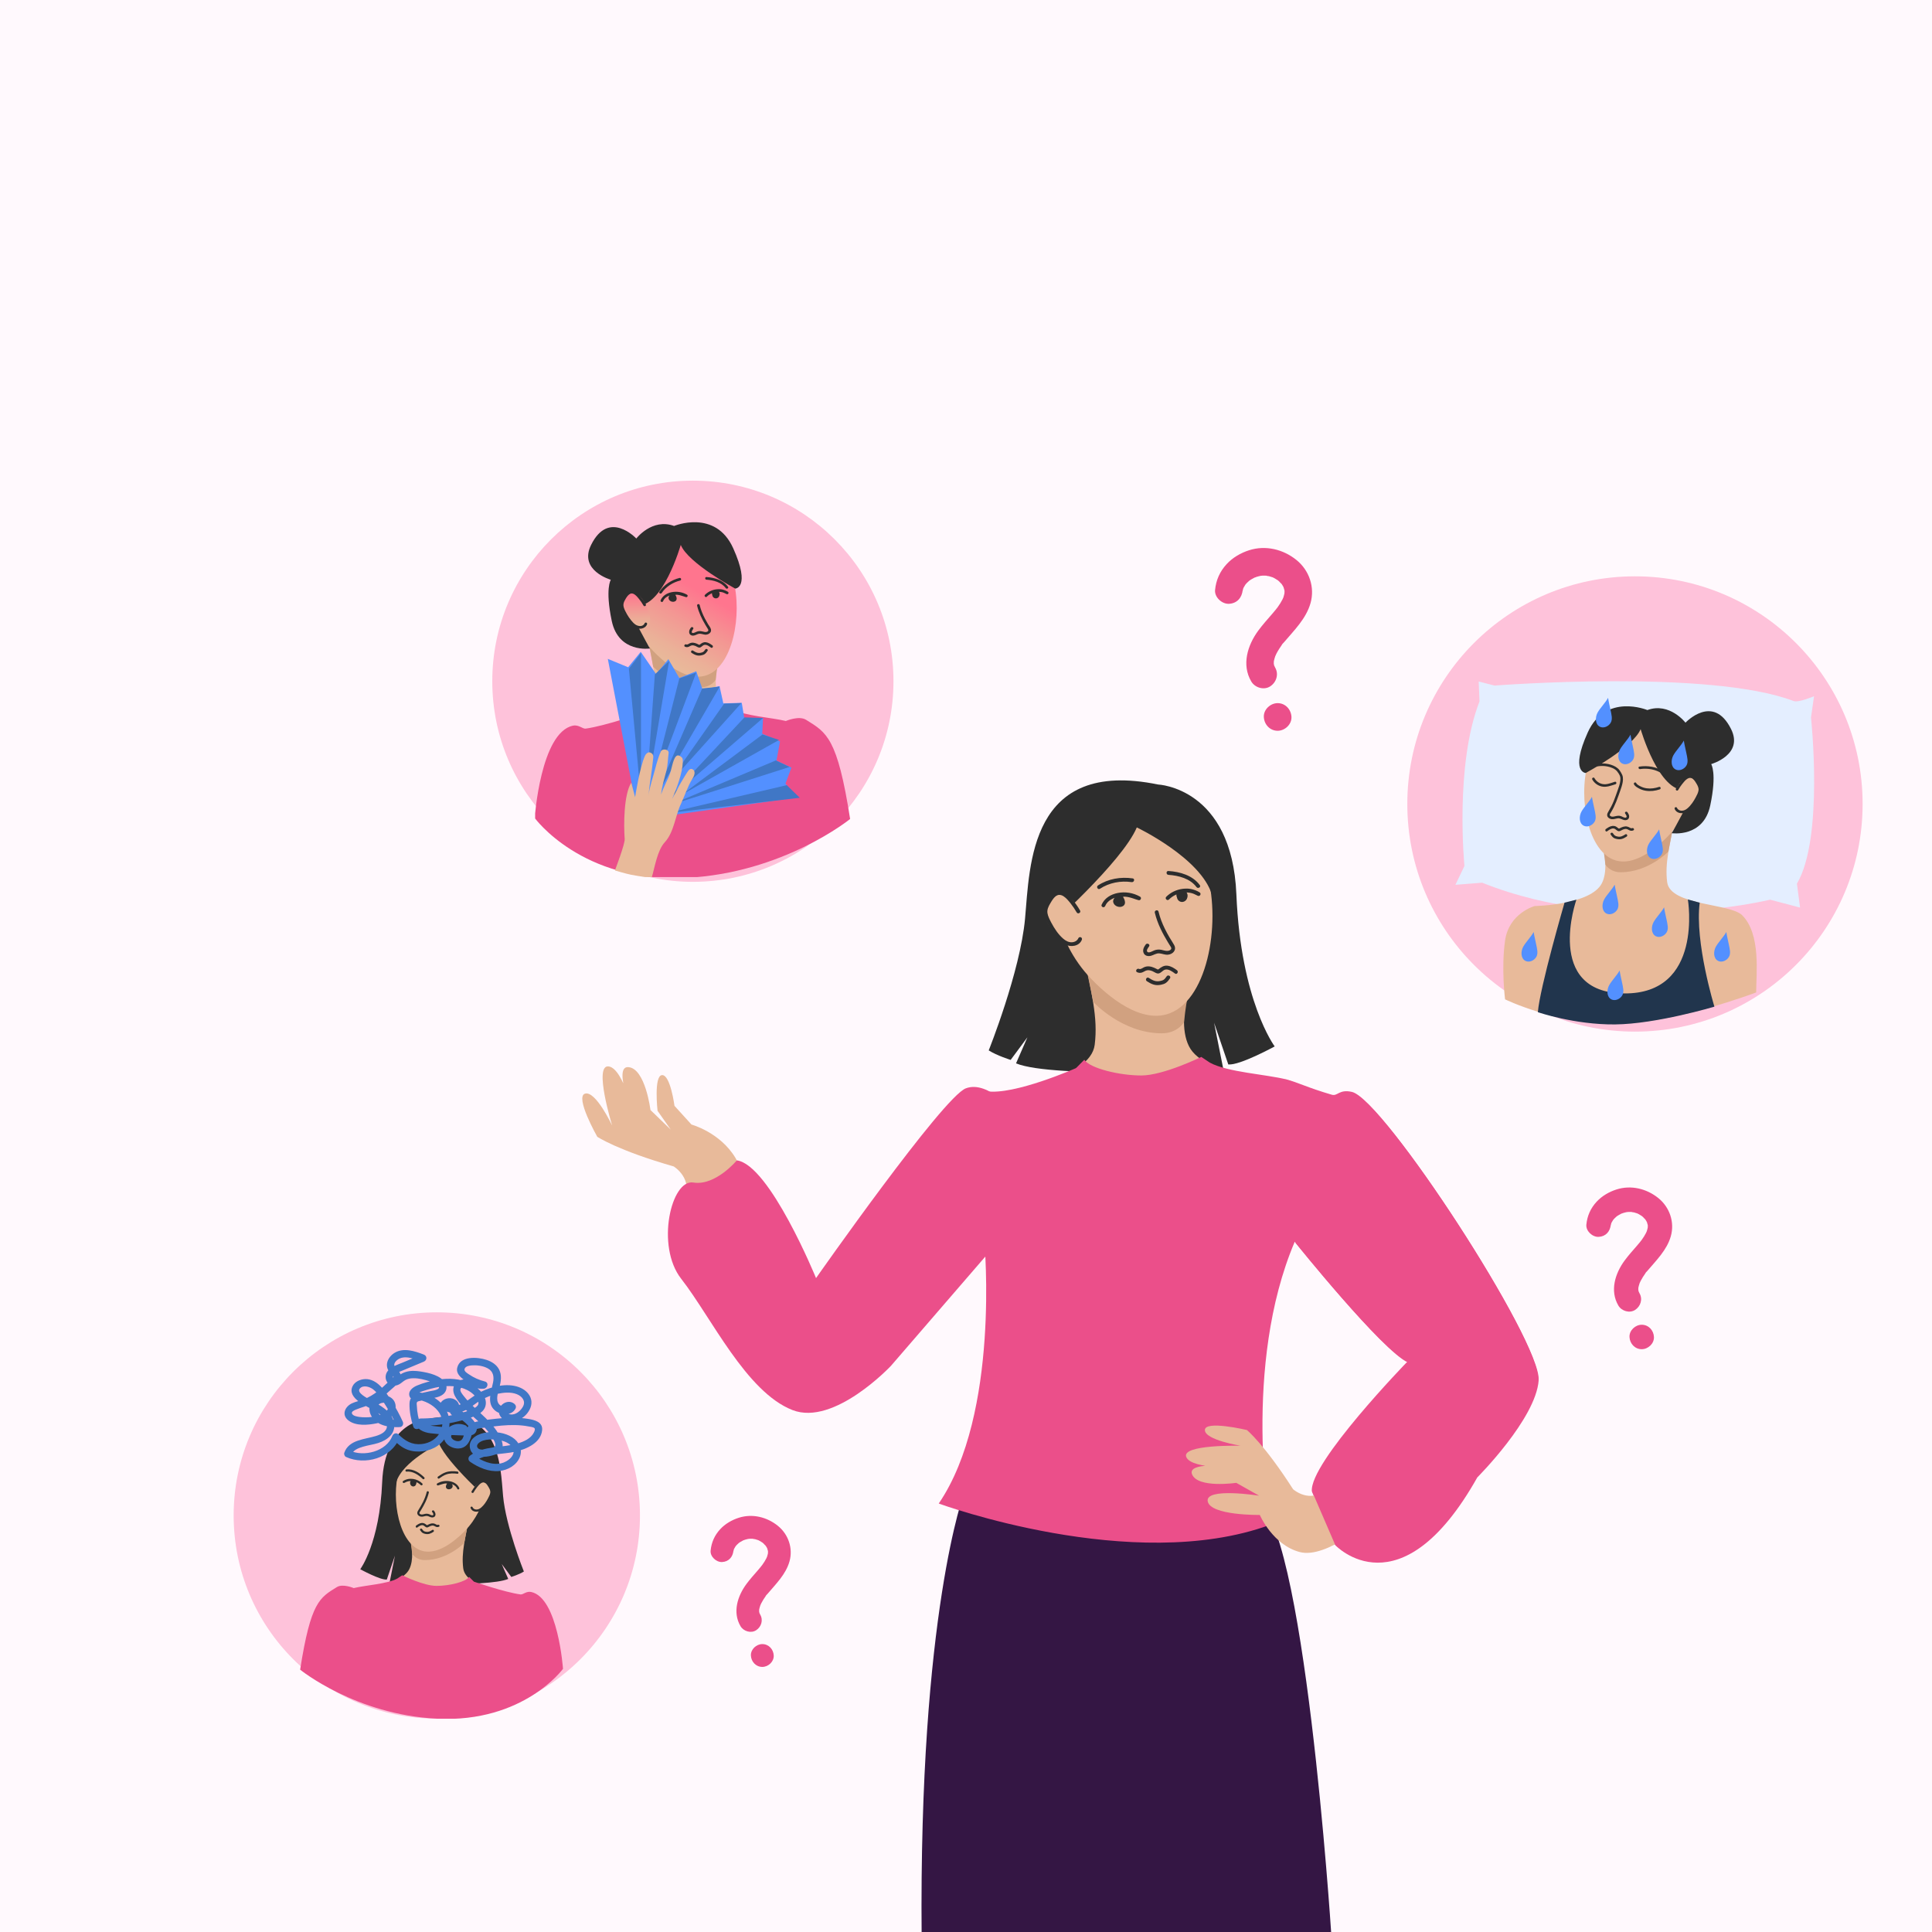 <?xml version="1.0" encoding="UTF-8"?> <svg xmlns="http://www.w3.org/2000/svg" xmlns:xlink="http://www.w3.org/1999/xlink" width="1680" zoomAndPan="magnify" viewBox="0 0 1260 1260" height="1680" preserveAspectRatio="xMidYMid meet" version="1.0"><defs><clipPath id="0ee6fd24c6"><path d="M 321.055 313.469 L 582.695 313.469 L 582.695 575.105 L 321.055 575.105 Z M 321.055 313.469 " clip-rule="nonzero"></path></clipPath><clipPath id="4242cd3a4e"><path d="M 451.875 313.469 C 379.625 313.469 321.055 372.035 321.055 444.285 C 321.055 516.535 379.625 575.105 451.875 575.105 C 524.125 575.105 582.695 516.535 582.695 444.285 C 582.695 372.035 524.125 313.469 451.875 313.469 Z M 451.875 313.469 " clip-rule="nonzero"></path></clipPath><clipPath id="cc0a659f55"><path d="M 644 508.617 L 832 508.617 L 832 700 L 644 700 Z M 644 508.617 " clip-rule="nonzero"></path></clipPath><clipPath id="921db56778"><path d="M 612 689 L 1003.453 689 L 1003.453 1019 L 612 1019 Z M 612 689 " clip-rule="nonzero"></path></clipPath><clipPath id="234f1db77f"><path d="M 844 712 L 1003.453 712 L 1003.453 1020 L 844 1020 Z M 844 712 " clip-rule="nonzero"></path></clipPath><clipPath id="d292ebccd0"><path d="M 379.688 695 L 484 695 L 484 808 L 379.688 808 Z M 379.688 695 " clip-rule="nonzero"></path></clipPath><clipPath id="d8f5274e5a"><path d="M 152.387 855.871 L 417.367 855.871 L 417.367 1120.852 L 152.387 1120.852 Z M 152.387 855.871 " clip-rule="nonzero"></path></clipPath><clipPath id="56f0b7e153"><path d="M 284.879 855.871 C 211.707 855.871 152.387 915.188 152.387 988.359 C 152.387 1061.535 211.707 1120.852 284.879 1120.852 C 358.051 1120.852 417.367 1061.535 417.367 988.359 C 417.367 915.188 358.051 855.871 284.879 855.871 Z M 284.879 855.871 " clip-rule="nonzero"></path></clipPath><clipPath id="2e793e02ca"><path d="M 195.66 1027 L 367.41 1027 L 367.41 1120.891 L 195.66 1120.891 Z M 195.66 1027 " clip-rule="nonzero"></path></clipPath><clipPath id="d3a02906a3"><path d="M 224 880.141 L 354 880.141 L 354 960 L 224 960 Z M 224 880.141 " clip-rule="nonzero"></path></clipPath><clipPath id="afd1668cf1"><path d="M 917.816 375.863 L 1214.746 375.863 L 1214.746 672.793 L 917.816 672.793 Z M 917.816 375.863 " clip-rule="nonzero"></path></clipPath><clipPath id="fd3f41e176"><path d="M 1066.281 375.863 C 984.285 375.863 917.816 442.332 917.816 524.328 C 917.816 606.324 984.285 672.793 1066.281 672.793 C 1148.273 672.793 1214.746 606.324 1214.746 524.328 C 1214.746 442.332 1148.273 375.863 1066.281 375.863 Z M 1066.281 375.863 " clip-rule="nonzero"></path></clipPath><clipPath id="ebfeffdef9"><path d="M 949.008 444.285 L 1183.758 444.285 L 1183.758 595 L 949.008 595 Z M 949.008 444.285 " clip-rule="nonzero"></path></clipPath><clipPath id="33c4e5c749"><path d="M 1002 586 L 1119 586 L 1119 668.535 L 1002 668.535 Z M 1002 586 " clip-rule="nonzero"></path></clipPath><clipPath id="010ab599b9"><path d="M 349.008 460 L 554.508 460 L 554.508 572.012 L 349.008 572.012 Z M 349.008 460 " clip-rule="nonzero"></path></clipPath><clipPath id="280a6c7e39"><path d="M 408 344 L 481 344 L 481 442 L 408 442 Z M 408 344 " clip-rule="nonzero"></path></clipPath><clipPath id="d44708917c"><path d="M 442.281 344.641 C 455.879 344.707 465.043 354.805 467.574 357.605 C 468.836 358.992 474.887 365.852 478.109 377.695 C 484.395 400.781 477.949 435.539 459.926 440.672 C 445.828 444.68 430.305 428.941 426.562 425.156 C 416.941 415.402 413.312 404.625 412.332 401.477 C 410.336 395.027 405.461 379.301 413.27 364.191 C 413.84 363.094 423.793 344.562 442.27 344.648 Z M 442.281 344.641 " clip-rule="nonzero"></path></clipPath><linearGradient x1="114.79" gradientTransform="matrix(0.576, -0.001, -0.001, 0.571, 346.912, 327.166)" y1="213.686" x2="225.163" gradientUnits="userSpaceOnUse" y2="22.511" id="82abeb9eaa"><stop stop-opacity="1" stop-color="rgb(90.999%, 72.899%, 60.399%)" offset="0"></stop><stop stop-opacity="1" stop-color="rgb(90.999%, 72.899%, 60.399%)" offset="0.125"></stop><stop stop-opacity="1" stop-color="rgb(90.999%, 72.899%, 60.399%)" offset="0.188"></stop><stop stop-opacity="1" stop-color="rgb(91.017%, 72.841%, 60.387%)" offset="0.195"></stop><stop stop-opacity="1" stop-color="rgb(91.084%, 72.62%, 60.342%)" offset="0.203"></stop><stop stop-opacity="1" stop-color="rgb(91.185%, 72.295%, 60.275%)" offset="0.211"></stop><stop stop-opacity="1" stop-color="rgb(91.286%, 71.968%, 60.208%)" offset="0.219"></stop><stop stop-opacity="1" stop-color="rgb(91.385%, 71.643%, 60.141%)" offset="0.227"></stop><stop stop-opacity="1" stop-color="rgb(91.486%, 71.318%, 60.075%)" offset="0.234"></stop><stop stop-opacity="1" stop-color="rgb(91.586%, 70.992%, 60.008%)" offset="0.242"></stop><stop stop-opacity="1" stop-color="rgb(91.685%, 70.667%, 59.941%)" offset="0.25"></stop><stop stop-opacity="1" stop-color="rgb(91.786%, 70.341%, 59.874%)" offset="0.258"></stop><stop stop-opacity="1" stop-color="rgb(91.885%, 70.015%, 59.808%)" offset="0.266"></stop><stop stop-opacity="1" stop-color="rgb(91.986%, 69.69%, 59.741%)" offset="0.273"></stop><stop stop-opacity="1" stop-color="rgb(92.087%, 69.365%, 59.674%)" offset="0.281"></stop><stop stop-opacity="1" stop-color="rgb(92.198%, 69.006%, 59.601%)" offset="0.289"></stop><stop stop-opacity="1" stop-color="rgb(92.337%, 68.562%, 59.509%)" offset="0.293"></stop><stop stop-opacity="1" stop-color="rgb(92.416%, 68.314%, 59.459%)" offset="0.297"></stop><stop stop-opacity="1" stop-color="rgb(92.494%, 68.065%, 59.409%)" offset="0.301"></stop><stop stop-opacity="1" stop-color="rgb(92.574%, 67.816%, 59.358%)" offset="0.305"></stop><stop stop-opacity="1" stop-color="rgb(92.651%, 67.567%, 59.306%)" offset="0.309"></stop><stop stop-opacity="1" stop-color="rgb(92.731%, 67.319%, 59.256%)" offset="0.312"></stop><stop stop-opacity="1" stop-color="rgb(92.809%, 67.068%, 59.206%)" offset="0.316"></stop><stop stop-opacity="1" stop-color="rgb(92.888%, 66.82%, 59.155%)" offset="0.32"></stop><stop stop-opacity="1" stop-color="rgb(92.967%, 66.571%, 59.103%)" offset="0.324"></stop><stop stop-opacity="1" stop-color="rgb(93.047%, 66.322%, 59.053%)" offset="0.328"></stop><stop stop-opacity="1" stop-color="rgb(93.124%, 66.074%, 59.001%)" offset="0.332"></stop><stop stop-opacity="1" stop-color="rgb(93.204%, 65.825%, 58.951%)" offset="0.336"></stop><stop stop-opacity="1" stop-color="rgb(93.282%, 65.575%, 58.9%)" offset="0.34"></stop><stop stop-opacity="1" stop-color="rgb(93.361%, 65.326%, 58.85%)" offset="0.344"></stop><stop stop-opacity="1" stop-color="rgb(93.439%, 65.077%, 58.798%)" offset="0.348"></stop><stop stop-opacity="1" stop-color="rgb(93.518%, 64.828%, 58.748%)" offset="0.352"></stop><stop stop-opacity="1" stop-color="rgb(93.597%, 64.58%, 58.698%)" offset="0.355"></stop><stop stop-opacity="1" stop-color="rgb(93.677%, 64.331%, 58.647%)" offset="0.359"></stop><stop stop-opacity="1" stop-color="rgb(93.755%, 64.081%, 58.595%)" offset="0.363"></stop><stop stop-opacity="1" stop-color="rgb(93.834%, 63.832%, 58.545%)" offset="0.367"></stop><stop stop-opacity="1" stop-color="rgb(93.912%, 63.583%, 58.493%)" offset="0.371"></stop><stop stop-opacity="1" stop-color="rgb(93.991%, 63.335%, 58.443%)" offset="0.375"></stop><stop stop-opacity="1" stop-color="rgb(94.069%, 63.086%, 58.392%)" offset="0.379"></stop><stop stop-opacity="1" stop-color="rgb(94.148%, 62.837%, 58.342%)" offset="0.383"></stop><stop stop-opacity="1" stop-color="rgb(94.226%, 62.587%, 58.29%)" offset="0.387"></stop><stop stop-opacity="1" stop-color="rgb(94.305%, 62.338%, 58.24%)" offset="0.391"></stop><stop stop-opacity="1" stop-color="rgb(94.385%, 62.09%, 58.189%)" offset="0.395"></stop><stop stop-opacity="1" stop-color="rgb(94.464%, 61.841%, 58.139%)" offset="0.398"></stop><stop stop-opacity="1" stop-color="rgb(94.542%, 61.592%, 58.087%)" offset="0.402"></stop><stop stop-opacity="1" stop-color="rgb(94.621%, 61.343%, 58.037%)" offset="0.406"></stop><stop stop-opacity="1" stop-color="rgb(94.699%, 61.095%, 57.985%)" offset="0.41"></stop><stop stop-opacity="1" stop-color="rgb(94.778%, 60.846%, 57.935%)" offset="0.414"></stop><stop stop-opacity="1" stop-color="rgb(94.856%, 60.596%, 57.884%)" offset="0.418"></stop><stop stop-opacity="1" stop-color="rgb(94.936%, 60.347%, 57.834%)" offset="0.422"></stop><stop stop-opacity="1" stop-color="rgb(95.015%, 60.098%, 57.782%)" offset="0.426"></stop><stop stop-opacity="1" stop-color="rgb(95.094%, 59.85%, 57.732%)" offset="0.43"></stop><stop stop-opacity="1" stop-color="rgb(95.172%, 59.601%, 57.681%)" offset="0.434"></stop><stop stop-opacity="1" stop-color="rgb(95.251%, 59.352%, 57.631%)" offset="0.438"></stop><stop stop-opacity="1" stop-color="rgb(95.351%, 59.059%, 57.584%)" offset="0.441"></stop><stop stop-opacity="1" stop-color="rgb(95.451%, 58.768%, 57.538%)" offset="0.445"></stop><stop stop-opacity="1" stop-color="rgb(95.561%, 58.456%, 57.494%)" offset="0.449"></stop><stop stop-opacity="1" stop-color="rgb(95.671%, 58.147%, 57.449%)" offset="0.453"></stop><stop stop-opacity="1" stop-color="rgb(95.781%, 57.835%, 57.404%)" offset="0.457"></stop><stop stop-opacity="1" stop-color="rgb(95.891%, 57.524%, 57.359%)" offset="0.461"></stop><stop stop-opacity="1" stop-color="rgb(96.001%, 57.213%, 57.315%)" offset="0.465"></stop><stop stop-opacity="1" stop-color="rgb(96.111%, 56.903%, 57.271%)" offset="0.469"></stop><stop stop-opacity="1" stop-color="rgb(96.22%, 56.592%, 57.227%)" offset="0.473"></stop><stop stop-opacity="1" stop-color="rgb(96.33%, 56.281%, 57.182%)" offset="0.477"></stop><stop stop-opacity="1" stop-color="rgb(96.44%, 55.969%, 57.138%)" offset="0.48"></stop><stop stop-opacity="1" stop-color="rgb(96.55%, 55.659%, 57.094%)" offset="0.484"></stop><stop stop-opacity="1" stop-color="rgb(96.66%, 55.348%, 57.05%)" offset="0.488"></stop><stop stop-opacity="1" stop-color="rgb(96.77%, 55.037%, 57.005%)" offset="0.492"></stop><stop stop-opacity="1" stop-color="rgb(96.88%, 54.726%, 56.96%)" offset="0.496"></stop><stop stop-opacity="1" stop-color="rgb(96.989%, 54.416%, 56.915%)" offset="0.5"></stop><stop stop-opacity="1" stop-color="rgb(97.099%, 54.105%, 56.871%)" offset="0.504"></stop><stop stop-opacity="1" stop-color="rgb(97.209%, 53.795%, 56.827%)" offset="0.508"></stop><stop stop-opacity="1" stop-color="rgb(97.319%, 53.484%, 56.783%)" offset="0.512"></stop><stop stop-opacity="1" stop-color="rgb(97.429%, 53.172%, 56.738%)" offset="0.516"></stop><stop stop-opacity="1" stop-color="rgb(97.539%, 52.861%, 56.694%)" offset="0.52"></stop><stop stop-opacity="1" stop-color="rgb(97.649%, 52.551%, 56.65%)" offset="0.523"></stop><stop stop-opacity="1" stop-color="rgb(97.758%, 52.24%, 56.606%)" offset="0.527"></stop><stop stop-opacity="1" stop-color="rgb(97.868%, 51.929%, 56.561%)" offset="0.531"></stop><stop stop-opacity="1" stop-color="rgb(97.978%, 51.617%, 56.516%)" offset="0.535"></stop><stop stop-opacity="1" stop-color="rgb(98.088%, 51.308%, 56.471%)" offset="0.539"></stop><stop stop-opacity="1" stop-color="rgb(98.198%, 50.996%, 56.427%)" offset="0.543"></stop><stop stop-opacity="1" stop-color="rgb(98.308%, 50.685%, 56.383%)" offset="0.547"></stop><stop stop-opacity="1" stop-color="rgb(98.418%, 50.374%, 56.339%)" offset="0.551"></stop><stop stop-opacity="1" stop-color="rgb(98.528%, 50.064%, 56.294%)" offset="0.555"></stop><stop stop-opacity="1" stop-color="rgb(98.637%, 49.753%, 56.25%)" offset="0.559"></stop><stop stop-opacity="1" stop-color="rgb(98.747%, 49.443%, 56.206%)" offset="0.562"></stop><stop stop-opacity="1" stop-color="rgb(98.857%, 49.132%, 56.161%)" offset="0.566"></stop><stop stop-opacity="1" stop-color="rgb(98.967%, 48.82%, 56.117%)" offset="0.57"></stop><stop stop-opacity="1" stop-color="rgb(99.077%, 48.509%, 56.071%)" offset="0.574"></stop><stop stop-opacity="1" stop-color="rgb(99.187%, 48.199%, 56.027%)" offset="0.578"></stop><stop stop-opacity="1" stop-color="rgb(99.297%, 47.888%, 55.983%)" offset="0.582"></stop><stop stop-opacity="1" stop-color="rgb(99.406%, 47.577%, 55.939%)" offset="0.586"></stop><stop stop-opacity="1" stop-color="rgb(99.516%, 47.266%, 55.894%)" offset="0.59"></stop><stop stop-opacity="1" stop-color="rgb(99.626%, 46.956%, 55.85%)" offset="0.594"></stop><stop stop-opacity="1" stop-color="rgb(99.736%, 46.645%, 55.806%)" offset="0.598"></stop><stop stop-opacity="1" stop-color="rgb(99.846%, 46.333%, 55.762%)" offset="0.602"></stop><stop stop-opacity="1" stop-color="rgb(99.922%, 46.117%, 55.73%)" offset="0.605"></stop><stop stop-opacity="1" stop-color="rgb(100%, 45.9%, 55.699%)" offset="0.609"></stop><stop stop-opacity="1" stop-color="rgb(100%, 45.9%, 55.699%)" offset="0.625"></stop><stop stop-opacity="1" stop-color="rgb(100%, 45.9%, 55.699%)" offset="0.689"></stop><stop stop-opacity="1" stop-color="rgb(100%, 45.9%, 55.699%)" offset="0.75"></stop><stop stop-opacity="1" stop-color="rgb(100%, 45.9%, 55.699%)" offset="1"></stop></linearGradient><clipPath id="8cc0aa55e2"><path d="M 383 340.262 L 484 340.262 L 484 424 L 383 424 Z M 383 340.262 " clip-rule="nonzero"></path></clipPath><clipPath id="a10f351988"><path d="M 405 386 L 425 386 L 425 410 L 405 410 Z M 405 386 " clip-rule="nonzero"></path></clipPath><clipPath id="8ca135b8fe"><path d="M 412.66 406.566 C 415.434 409.828 429.848 412.891 421.422 395.172 C 412.996 377.449 404.176 392.172 406.023 397.996 C 407.594 402.945 411.594 405.32 412.66 406.566 Z M 412.66 406.566 " clip-rule="nonzero"></path></clipPath><linearGradient x1="114.48" gradientTransform="matrix(0.576, 0, 0, 0.577, 349.007, 340.417)" y1="125.57" x2="114.48" gradientUnits="userSpaceOnUse" y2="64.16" id="e93edbfca2"><stop stop-opacity="1" stop-color="rgb(90.999%, 72.899%, 60.399%)" offset="0"></stop><stop stop-opacity="1" stop-color="rgb(90.999%, 72.899%, 60.399%)" offset="0.062"></stop><stop stop-opacity="1" stop-color="rgb(90.999%, 72.899%, 60.399%)" offset="0.094"></stop><stop stop-opacity="1" stop-color="rgb(91.008%, 72.868%, 60.393%)" offset="0.109"></stop><stop stop-opacity="1" stop-color="rgb(91.066%, 72.685%, 60.359%)" offset="0.117"></stop><stop stop-opacity="1" stop-color="rgb(91.161%, 72.382%, 60.303%)" offset="0.125"></stop><stop stop-opacity="1" stop-color="rgb(91.257%, 72.076%, 60.246%)" offset="0.133"></stop><stop stop-opacity="1" stop-color="rgb(91.353%, 71.773%, 60.188%)" offset="0.141"></stop><stop stop-opacity="1" stop-color="rgb(91.447%, 71.468%, 60.132%)" offset="0.148"></stop><stop stop-opacity="1" stop-color="rgb(91.544%, 71.164%, 60.075%)" offset="0.156"></stop><stop stop-opacity="1" stop-color="rgb(91.64%, 70.859%, 60.019%)" offset="0.164"></stop><stop stop-opacity="1" stop-color="rgb(91.734%, 70.555%, 59.962%)" offset="0.172"></stop><stop stop-opacity="1" stop-color="rgb(91.83%, 70.251%, 59.906%)" offset="0.18"></stop><stop stop-opacity="1" stop-color="rgb(91.925%, 69.946%, 59.85%)" offset="0.188"></stop><stop stop-opacity="1" stop-color="rgb(92.021%, 69.643%, 59.793%)" offset="0.195"></stop><stop stop-opacity="1" stop-color="rgb(92.117%, 69.337%, 59.737%)" offset="0.203"></stop><stop stop-opacity="1" stop-color="rgb(92.212%, 69.034%, 59.68%)" offset="0.211"></stop><stop stop-opacity="1" stop-color="rgb(92.308%, 68.73%, 59.622%)" offset="0.219"></stop><stop stop-opacity="1" stop-color="rgb(92.403%, 68.425%, 59.566%)" offset="0.227"></stop><stop stop-opacity="1" stop-color="rgb(92.499%, 68.121%, 59.509%)" offset="0.234"></stop><stop stop-opacity="1" stop-color="rgb(92.595%, 67.816%, 59.453%)" offset="0.242"></stop><stop stop-opacity="1" stop-color="rgb(92.69%, 67.513%, 59.396%)" offset="0.25"></stop><stop stop-opacity="1" stop-color="rgb(92.786%, 67.207%, 59.34%)" offset="0.258"></stop><stop stop-opacity="1" stop-color="rgb(92.88%, 66.904%, 59.283%)" offset="0.266"></stop><stop stop-opacity="1" stop-color="rgb(92.976%, 66.6%, 59.227%)" offset="0.273"></stop><stop stop-opacity="1" stop-color="rgb(93.073%, 66.295%, 59.171%)" offset="0.281"></stop><stop stop-opacity="1" stop-color="rgb(93.167%, 65.991%, 59.114%)" offset="0.289"></stop><stop stop-opacity="1" stop-color="rgb(93.263%, 65.686%, 59.056%)" offset="0.297"></stop><stop stop-opacity="1" stop-color="rgb(93.359%, 65.382%, 59%)" offset="0.305"></stop><stop stop-opacity="1" stop-color="rgb(93.454%, 65.077%, 58.943%)" offset="0.312"></stop><stop stop-opacity="1" stop-color="rgb(93.55%, 64.774%, 58.887%)" offset="0.32"></stop><stop stop-opacity="1" stop-color="rgb(93.645%, 64.47%, 58.83%)" offset="0.328"></stop><stop stop-opacity="1" stop-color="rgb(93.755%, 64.137%, 58.772%)" offset="0.336"></stop><stop stop-opacity="1" stop-color="rgb(93.877%, 63.777%, 58.711%)" offset="0.344"></stop><stop stop-opacity="1" stop-color="rgb(94%, 63.416%, 58.65%)" offset="0.352"></stop><stop stop-opacity="1" stop-color="rgb(94.125%, 63.054%, 58.589%)" offset="0.359"></stop><stop stop-opacity="1" stop-color="rgb(94.249%, 62.692%, 58.528%)" offset="0.367"></stop><stop stop-opacity="1" stop-color="rgb(94.373%, 62.331%, 58.467%)" offset="0.375"></stop><stop stop-opacity="1" stop-color="rgb(94.496%, 61.969%, 58.406%)" offset="0.383"></stop><stop stop-opacity="1" stop-color="rgb(94.62%, 61.607%, 58.347%)" offset="0.391"></stop><stop stop-opacity="1" stop-color="rgb(94.743%, 61.246%, 58.286%)" offset="0.398"></stop><stop stop-opacity="1" stop-color="rgb(94.867%, 60.884%, 58.224%)" offset="0.406"></stop><stop stop-opacity="1" stop-color="rgb(94.992%, 60.522%, 58.163%)" offset="0.414"></stop><stop stop-opacity="1" stop-color="rgb(95.116%, 60.161%, 58.102%)" offset="0.422"></stop><stop stop-opacity="1" stop-color="rgb(95.239%, 59.799%, 58.041%)" offset="0.43"></stop><stop stop-opacity="1" stop-color="rgb(95.363%, 59.438%, 57.98%)" offset="0.438"></stop><stop stop-opacity="1" stop-color="rgb(95.486%, 59.076%, 57.919%)" offset="0.445"></stop><stop stop-opacity="1" stop-color="rgb(95.61%, 58.714%, 57.858%)" offset="0.453"></stop><stop stop-opacity="1" stop-color="rgb(95.735%, 58.353%, 57.797%)" offset="0.461"></stop><stop stop-opacity="1" stop-color="rgb(95.859%, 57.991%, 57.736%)" offset="0.469"></stop><stop stop-opacity="1" stop-color="rgb(95.982%, 57.629%, 57.675%)" offset="0.477"></stop><stop stop-opacity="1" stop-color="rgb(96.106%, 57.268%, 57.614%)" offset="0.484"></stop><stop stop-opacity="1" stop-color="rgb(96.23%, 56.906%, 57.553%)" offset="0.492"></stop><stop stop-opacity="1" stop-color="rgb(96.353%, 56.543%, 57.492%)" offset="0.5"></stop><stop stop-opacity="1" stop-color="rgb(96.478%, 56.181%, 57.431%)" offset="0.508"></stop><stop stop-opacity="1" stop-color="rgb(96.602%, 55.82%, 57.372%)" offset="0.516"></stop><stop stop-opacity="1" stop-color="rgb(96.725%, 55.458%, 57.31%)" offset="0.523"></stop><stop stop-opacity="1" stop-color="rgb(96.849%, 55.096%, 57.249%)" offset="0.531"></stop><stop stop-opacity="1" stop-color="rgb(96.973%, 54.735%, 57.188%)" offset="0.539"></stop><stop stop-opacity="1" stop-color="rgb(97.096%, 54.373%, 57.127%)" offset="0.547"></stop><stop stop-opacity="1" stop-color="rgb(97.221%, 54.012%, 57.066%)" offset="0.555"></stop><stop stop-opacity="1" stop-color="rgb(97.345%, 53.65%, 57.005%)" offset="0.562"></stop><stop stop-opacity="1" stop-color="rgb(97.469%, 53.288%, 56.944%)" offset="0.57"></stop><stop stop-opacity="1" stop-color="rgb(97.592%, 52.927%, 56.883%)" offset="0.578"></stop><stop stop-opacity="1" stop-color="rgb(97.716%, 52.565%, 56.822%)" offset="0.586"></stop><stop stop-opacity="1" stop-color="rgb(97.839%, 52.203%, 56.761%)" offset="0.594"></stop><stop stop-opacity="1" stop-color="rgb(97.964%, 51.842%, 56.7%)" offset="0.602"></stop><stop stop-opacity="1" stop-color="rgb(98.088%, 51.48%, 56.639%)" offset="0.609"></stop><stop stop-opacity="1" stop-color="rgb(98.212%, 51.118%, 56.578%)" offset="0.617"></stop><stop stop-opacity="1" stop-color="rgb(98.335%, 50.757%, 56.517%)" offset="0.625"></stop><stop stop-opacity="1" stop-color="rgb(98.459%, 50.395%, 56.456%)" offset="0.633"></stop><stop stop-opacity="1" stop-color="rgb(98.582%, 50.034%, 56.396%)" offset="0.641"></stop><stop stop-opacity="1" stop-color="rgb(98.706%, 49.672%, 56.335%)" offset="0.648"></stop><stop stop-opacity="1" stop-color="rgb(98.831%, 49.31%, 56.274%)" offset="0.656"></stop><stop stop-opacity="1" stop-color="rgb(98.955%, 48.949%, 56.213%)" offset="0.664"></stop><stop stop-opacity="1" stop-color="rgb(99.078%, 48.587%, 56.152%)" offset="0.672"></stop><stop stop-opacity="1" stop-color="rgb(99.202%, 48.225%, 56.091%)" offset="0.68"></stop><stop stop-opacity="1" stop-color="rgb(99.326%, 47.862%, 56.03%)" offset="0.688"></stop><stop stop-opacity="1" stop-color="rgb(99.449%, 47.501%, 55.969%)" offset="0.695"></stop><stop stop-opacity="1" stop-color="rgb(99.574%, 47.139%, 55.908%)" offset="0.703"></stop><stop stop-opacity="1" stop-color="rgb(99.698%, 46.777%, 55.847%)" offset="0.711"></stop><stop stop-opacity="1" stop-color="rgb(99.821%, 46.416%, 55.786%)" offset="0.719"></stop><stop stop-opacity="1" stop-color="rgb(99.942%, 46.068%, 55.727%)" offset="0.75"></stop><stop stop-opacity="1" stop-color="rgb(100%, 45.9%, 55.699%)" offset="1"></stop></linearGradient><clipPath id="b0046eee10"><path d="M 401 488 L 453 488 L 453 572.012 L 401 572.012 Z M 401 488 " clip-rule="nonzero"></path></clipPath><clipPath id="70f2917e6a"><path d="M 1034.152 774.148 L 1091 774.148 L 1091 856 L 1034.152 856 Z M 1034.152 774.148 " clip-rule="nonzero"></path></clipPath><clipPath id="5209557455"><path d="M 1062 863 L 1079 863 L 1079 879.898 L 1062 879.898 Z M 1062 863 " clip-rule="nonzero"></path></clipPath><clipPath id="6df077f713"><path d="M 463.043 988.359 L 516 988.359 L 516 1065 L 463.043 1065 Z M 463.043 988.359 " clip-rule="nonzero"></path></clipPath><clipPath id="bbbeacdeb7"><path d="M 489 1072 L 505 1072 L 505 1087.359 L 489 1087.359 Z M 489 1072 " clip-rule="nonzero"></path></clipPath><clipPath id="f210186dee"><path d="M 792 357.051 L 856 357.051 L 856 449 L 792 449 Z M 792 357.051 " clip-rule="nonzero"></path></clipPath></defs><rect x="-126" width="1512" fill="#ffffff" y="-126" height="1512" fill-opacity="1"></rect><rect x="-126" width="1512" fill="#ffffff" y="-126" height="1512" fill-opacity="1"></rect><rect x="-126" width="1512" fill="#fff9fd" y="-126" height="1512" fill-opacity="1"></rect><g clip-path="url(#0ee6fd24c6)"><g clip-path="url(#4242cd3a4e)"><path fill="#fec2da" d="M 321.055 313.469 L 582.695 313.469 L 582.695 575.105 L 321.055 575.105 Z M 321.055 313.469 " fill-opacity="1" fill-rule="nonzero"></path></g></g><g clip-path="url(#cc0a659f55)"><path fill="#2d2d2d" d="M 755.297 511.645 C 755.297 511.645 803.465 513.59 806.332 583.266 C 809.199 652.945 831.32 682.445 831.32 682.445 C 831.32 682.445 808.461 694.984 801.059 694.195 L 791.789 667.008 L 797.887 697.609 C 797.887 697.609 686.824 703.555 662.633 693.492 L 670.055 676.5 L 659.125 691.242 C 659.125 691.242 650.07 688.41 644.812 685.039 C 644.812 685.039 665.297 633.949 668.504 599.168 C 671.707 564.383 671.32 494.402 755.289 511.645 Z M 755.297 511.645 " fill-opacity="1" fill-rule="nonzero"></path></g><path fill="#e8ba9a" d="M 782.859 620.777 C 782.859 620.777 765.082 661.559 775.379 682.27 C 785.676 702.992 838.727 703.922 838.727 703.922 C 838.727 703.922 862.918 710.438 866.645 736.492 C 870.367 762.547 866.645 794.699 866.645 794.699 L 666.203 795.387 C 666.203 795.387 653.172 765.609 653.172 747.93 C 653.172 730.254 627.438 715.695 643.277 713.531 C 659.117 711.367 711.152 703.688 713.938 681.355 C 716.176 663.426 711.891 648.113 705.559 616.215 C 702.129 598.941 782.852 620.777 782.852 620.777 Z M 782.859 620.777 " fill-opacity="1" fill-rule="nonzero"></path><path fill="#d1a180" d="M 708.367 631.098 L 713.023 653.43 C 713.023 653.43 731.629 673.902 757.684 673.902 C 768.094 673.902 772.184 666.621 772.184 666.621 C 772.184 666.621 773.441 654.203 774.441 651.57 C 775.438 648.93 708.367 631.098 708.367 631.098 Z M 708.367 631.098 " fill-opacity="1" fill-rule="nonzero"></path><path fill="#e8ba9a" d="M 735.129 522 C 754.934 522.094 768.285 536.766 771.977 540.836 C 773.812 542.848 782.625 552.816 787.32 570.027 C 796.477 603.57 787.086 654.07 760.832 661.523 C 740.293 667.352 717.676 644.484 712.227 638.98 C 698.215 624.809 692.922 609.152 691.496 604.574 C 688.586 595.207 681.484 572.355 692.863 550.402 C 693.691 548.809 708.191 521.883 735.109 522.008 Z M 735.129 522 " fill-opacity="1" fill-rule="nonzero"></path><path fill="#2d2d2d" d="M 741.41 539.637 C 741.41 539.637 783.305 559.566 790.441 583.676 C 797.578 607.785 781.41 539.637 781.41 539.637 L 754.59 522 L 719.648 518.352 L 686.641 547.719 L 682.488 606.008 C 682.488 606.008 731.809 562.277 741.398 539.625 Z M 741.41 539.637 " fill-opacity="1" fill-rule="nonzero"></path><path fill="#341644" d="M 628.922 973.117 C 628.922 973.117 599.211 1051.668 601.07 1262.664 C 601.07 1262.664 687.613 1281.422 745.309 1279.074 C 803.004 1276.727 868.145 1260.316 868.145 1260.316 C 868.145 1260.316 850.465 987.188 818.355 978.398 Z M 628.922 973.117 " fill-opacity="1" fill-rule="nonzero"></path><path fill="#e8ba9a" d="M 691.973 611.973 C 696.016 616.711 717.016 621.164 704.738 595.418 C 692.461 569.664 679.613 591.059 682.305 599.52 C 684.594 606.715 690.422 610.16 691.973 611.973 Z M 691.973 611.973 " fill-opacity="1" fill-rule="nonzero"></path><path fill="#2d2d2d" d="M 718.43 590.094 C 720.234 585.773 724.461 583.266 728.922 582.387 C 733.902 581.406 739.094 582.262 743.504 584.77 C 744.754 585.48 743.914 587.426 742.531 587.066 C 740.57 586.555 738.707 585.73 736.738 585.27 C 735.051 584.875 732.535 584.348 730.992 585.406 L 731.246 583.426 C 732.879 585.094 735.18 589.18 732.402 590.914 C 730.246 592.258 726.766 591.098 726.07 588.582 C 725.375 586.066 728.219 583.695 730.617 584.777 C 733.008 585.859 732.93 589.348 730.785 590.629 C 730.254 590.949 729.711 590.781 729.258 590.438 C 728.41 589.781 727.59 588.953 727.523 587.82 C 727.465 586.773 728.008 585.699 729.031 585.34 C 730.055 584.977 731.117 585.496 731.664 586.387 C 732.387 587.559 731.848 588.641 732.051 589.883 C 732.301 591.469 729.879 592.148 729.625 590.555 C 729.551 590.059 729.508 589.613 729.543 589.113 C 729.559 588.785 729.492 588.105 729.586 587.82 C 729.383 587.551 729.527 587.492 730.02 587.645 C 730.047 587.734 730.098 587.82 730.164 587.895 C 730.465 588.121 730.734 588.426 731.035 588.66 L 729.508 588.465 C 730.012 588.164 730.113 587.168 729.426 587.031 C 728.512 586.855 728.27 587.902 728.82 588.414 C 729.223 588.793 730.801 589.414 731.145 588.66 C 731.336 588.246 730.816 587.215 730.648 586.863 C 730.348 586.234 729.938 585.699 729.449 585.203 C 728.855 584.59 729.039 583.688 729.703 583.227 C 731.629 581.906 734.43 582.262 736.586 582.672 C 738.742 583.082 740.965 584.055 743.18 584.633 C 742.852 585.398 742.531 586.168 742.207 586.93 C 738.516 584.836 734.105 583.996 729.902 584.742 C 726.324 585.379 722.324 587.184 720.828 590.754 C 720.57 591.383 720 591.82 719.277 591.637 C 718.684 591.477 718.137 590.715 718.398 590.086 Z M 718.43 590.094 " fill-opacity="1" fill-rule="nonzero"></path><path fill="#2d2d2d" d="M 760.605 584.852 C 766.188 579.242 775.547 577.707 782.355 581.992 C 783.73 582.855 782.523 584.918 781.09 584.164 C 779.523 583.332 777.93 582.578 776.184 582.219 C 774.062 581.781 771.918 582.094 769.852 582.656 L 770.156 580.355 C 771.043 580.793 772.086 580.734 772.965 581.238 C 773.922 581.781 774.406 582.762 774.508 583.836 C 774.734 586.242 772.746 588.223 770.316 587.535 C 768.066 586.898 766.34 584.289 767.707 582.102 C 769.074 579.914 772.203 580.691 773.484 582.438 C 774.867 584.316 773.762 587.383 771.27 587.52 C 768.922 587.645 767.918 584.844 769.207 583.105 C 770.66 581.16 773.82 582.086 774.281 584.391 C 774.742 586.695 772.242 588.793 770.012 588.129 C 767.336 587.332 766.742 583.844 768.68 581.992 C 770.785 579.98 774.355 581.992 773.566 584.844 C 773.141 586.402 770.707 585.742 771.145 584.172 C 771.238 583.836 770.934 583.586 770.617 583.676 C 770.297 583.77 770.062 584.305 770.039 584.609 C 769.961 585.43 770.918 586.145 771.574 585.465 C 772.227 584.785 771.203 584.199 771.137 584.852 C 771.086 585.289 771.73 584.492 771.574 584.082 C 771.363 583.52 769.922 582.84 769.727 583.688 C 769.551 584.484 771.078 585.555 771.723 585.043 C 772.16 584.699 772.109 583.719 771.691 583.41 C 771.363 583.168 770.734 583.141 770.34 583.047 C 769.828 582.922 769.352 582.762 768.879 582.535 C 767.883 582.051 768.191 580.508 769.184 580.238 C 771.613 579.578 774.098 579.293 776.586 579.746 C 778.633 580.113 780.527 581.027 782.355 581.992 L 781.09 584.164 C 775.219 580.473 767.195 581.789 762.383 586.629 C 761.242 587.777 759.453 586 760.605 584.852 Z M 760.605 584.852 " fill-opacity="1" fill-rule="nonzero"></path><path fill="#2d2d2d" d="M 749.383 617.254 C 748.828 618.02 747.348 619.828 748.301 620.801 C 749.258 621.773 751.715 620.258 752.664 619.871 C 754.164 619.266 755.621 619.133 757.223 619.402 C 758.676 619.645 760.191 620.324 761.676 620.121 C 762.508 620.012 763.883 619.527 763.883 618.496 C 763.883 617.84 763.328 617.18 762.992 616.641 C 762.523 615.895 762.062 615.148 761.609 614.395 C 759.918 611.602 758.324 608.742 756.93 605.781 C 755.336 602.395 754.02 598.883 753.141 595.234 C 752.762 593.656 755.188 592.984 755.562 594.562 C 756.512 598.488 757.961 602.254 759.758 605.867 C 760.652 607.668 761.617 609.438 762.625 611.176 C 763.641 612.918 764.82 614.598 765.777 616.375 C 767.496 619.586 764.957 622.328 761.703 622.629 C 759.801 622.805 758.012 621.934 756.145 621.766 C 754.137 621.582 752.535 622.812 750.684 623.324 C 748.832 623.836 746.59 623.453 745.805 621.43 C 745.023 619.441 746.055 617.555 747.203 615.973 C 748.141 614.672 750.332 615.93 749.375 617.238 Z M 749.383 617.254 " fill-opacity="1" fill-rule="nonzero"></path><path fill="#2d2d2d" d="M 766.305 634.922 C 764.605 633.684 762.363 631.953 760.109 632.316 C 758.078 632.641 756.848 635.41 754.641 634.824 C 753.566 634.539 752.621 633.793 751.59 633.371 C 750.508 632.938 749.293 632.594 748.117 632.793 C 746.941 632.996 745.953 633.852 744.812 634.234 C 743.672 634.621 742.656 634.531 741.609 634.059 C 740.133 633.398 741.418 631.234 742.875 631.887 C 743.906 632.348 745.242 631.207 746.121 630.816 C 747.188 630.336 748.328 630.152 749.492 630.262 C 750.656 630.371 751.699 630.707 752.738 631.148 C 753.301 631.383 753.844 631.645 754.375 631.93 C 754.902 632.215 755.109 632.492 755.648 632.062 C 757.383 630.688 759.051 629.539 761.383 629.809 C 763.715 630.078 765.727 631.402 767.562 632.742 C 768.855 633.691 767.605 635.871 766.297 634.914 Z M 766.305 634.922 " fill-opacity="1" fill-rule="nonzero"></path><path fill="#2d2d2d" d="M 763.043 638.02 C 762.281 639.148 761.477 640.238 760.352 641.027 C 759.438 641.676 758.324 641.984 757.25 642.211 C 755.613 642.555 754.012 642.598 752.395 642.129 C 750.777 641.656 749.332 640.82 747.949 639.922 C 746.598 639.039 747.855 636.867 749.215 637.75 C 750.363 638.496 751.547 639.227 752.863 639.637 C 754.18 640.047 755.312 640.047 756.578 639.789 C 757.492 639.594 758.223 639.418 758.918 638.973 C 759.613 638.531 760.328 637.574 760.871 636.75 C 761.77 635.418 763.949 636.676 763.043 638.02 Z M 763.043 638.02 " fill-opacity="1" fill-rule="nonzero"></path><path fill="#2d2d2d" d="M 780.32 578.535 C 776.203 572.945 768.586 570.988 762.012 570.555 C 760.402 570.445 760.395 567.93 762.012 568.039 C 769.594 568.543 777.785 570.871 782.492 577.262 C 783.457 578.57 781.266 579.82 780.32 578.527 Z M 780.32 578.535 " fill-opacity="1" fill-rule="nonzero"></path><path fill="#2d2d2d" d="M 738.055 575.301 C 730.902 574.25 723.43 575.652 717.359 579.629 C 716 580.516 714.742 578.336 716.09 577.457 C 722.758 573.086 730.91 571.727 738.734 572.867 C 740.328 573.102 739.648 575.527 738.062 575.293 Z M 738.055 575.301 " fill-opacity="1" fill-rule="nonzero"></path><path fill="#2d2d2d" d="M 702.188 595.047 C 701.023 593.027 699.73 591.074 698.273 589.246 C 696.914 587.543 695.438 585.691 693.586 584.5 C 691.891 583.418 690.02 583.227 688.41 584.551 C 686.91 585.789 685.879 587.617 684.906 589.262 C 683.789 591.148 682.773 593.238 683.125 595.492 C 683.461 597.648 684.602 599.762 685.602 601.684 C 687.605 605.496 690.145 609.387 693.441 612.223 C 695.008 613.574 696.973 614.629 699.094 614.52 C 700.93 614.43 702.598 613.508 703.328 611.777 C 703.598 611.148 704.512 611.023 705.047 611.324 C 705.703 611.695 705.762 612.426 705.5 613.043 C 703.688 617.305 698.164 617.809 694.48 615.945 C 692.324 614.855 690.559 613.086 689.023 611.258 C 687.27 609.172 685.691 606.941 684.336 604.582 C 683 602.277 681.703 599.785 680.953 597.223 C 680.207 594.656 680.668 592.012 681.867 589.574 C 683.766 585.715 687.035 580.207 692.117 581.188 C 694.977 581.742 697.164 584.055 698.984 586.168 C 701.016 588.531 702.816 591.082 704.375 593.781 C 705.191 595.191 703.008 596.457 702.203 595.047 Z M 702.188 595.047 " fill-opacity="1" fill-rule="nonzero"></path><g clip-path="url(#921db56778)"><path fill="#eb4f8a" d="M 870.469 1007.086 C 870.469 1007.086 912.809 1052.219 963.055 962.887 C 963.055 962.887 1001.211 924.73 1003.074 899.605 C 1004.934 874.48 902.184 716.66 881.637 712.098 C 873.258 710.238 872.387 715.059 868.605 713.961 C 852.512 709.273 846.375 705.844 838.727 703.922 C 825.738 700.66 800.301 699.227 789.039 693.02 L 783.457 689.297 C 783.457 689.297 758.758 701.398 744.367 701.398 C 729.98 701.398 710.867 696.742 707.145 691.16 L 701.777 696.578 C 701.777 696.578 661.309 714.488 643.277 711.664 L 642.004 810.273 C 642.004 810.273 652.242 921.938 612.223 980.562 C 612.223 980.562 738.785 1027.09 828.117 994.527 C 828.117 994.527 809.973 890.766 844.402 809.809 C 844.402 809.809 901.168 880.535 917.914 887.977 C 917.914 887.977 853.703 954.047 855.566 972.656 L 870.449 1007.086 Z M 870.469 1007.086 " fill-opacity="1" fill-rule="nonzero"></path></g><path fill="#e8ba9a" d="M 894.191 990.801 C 894.191 990.801 865.344 1016.855 847.664 1012.203 C 829.988 1007.551 821.609 988.012 821.609 988.012 C 821.609 988.012 789.512 988.473 787.648 979.172 C 785.785 969.863 821.148 975.449 821.148 975.449 L 806.266 967.07 C 806.266 967.07 781.141 970.793 777.418 961.484 C 773.695 952.176 809.988 956.832 809.988 956.832 C 809.988 956.832 777.418 958.691 773.695 950.316 C 769.973 941.938 809.059 942.867 809.059 942.867 C 809.059 942.867 785.793 939.145 785.793 932.629 C 785.793 926.113 813.207 932.629 813.207 932.629 C 813.207 932.629 824.539 941.922 843.32 971.238 C 843.32 971.238 854.223 981 865.141 971.238 C 876.059 961.477 894.207 990.785 894.207 990.785 Z M 894.191 990.801 " fill-opacity="1" fill-rule="nonzero"></path><g clip-path="url(#234f1db77f)"><path fill="#eb4f8a" d="M 844.824 810.457 C 844.824 810.457 901.586 881.184 918.332 888.621 C 918.332 888.621 854.121 954.691 855.984 973.301 L 870.871 1007.734 C 870.871 1007.734 913.211 1052.867 963.457 963.531 C 963.457 963.531 1001.613 925.375 1003.477 900.254 C 1005.336 875.129 902.586 717.305 882.039 712.746 " fill-opacity="1" fill-rule="nonzero"></path></g><g clip-path="url(#d292ebccd0)"><path fill="#e8ba9a" d="M 474.93 807.117 C 474.93 807.117 489.742 771.949 479.668 755.184 C 469.598 738.422 450.965 733.398 450.965 733.398 L 439.879 721.195 C 439.879 721.195 437.18 700.703 431.719 701.164 C 426.293 701.625 428.836 724.449 428.836 724.449 L 437.445 736.695 L 424.215 723.914 C 424.215 723.914 420.91 696.988 409.914 695.957 C 398.922 694.926 414.379 730.809 414.379 730.809 C 414.379 730.809 406.938 696.793 396.934 695.484 C 386.93 694.18 399.23 734.043 399.23 734.043 C 399.23 734.043 388.531 711.27 381.598 713.223 C 374.652 715.176 389.531 741.383 389.531 741.383 C 389.531 741.383 402.711 750.23 439.383 760.727 C 439.383 760.727 452.945 768.996 445.699 783.145 C 438.453 797.289 474.941 807.137 474.941 807.137 Z M 474.93 807.117 " fill-opacity="1" fill-rule="nonzero"></path></g><path fill="#eb4f8a" d="M 662.48 726.523 C 662.48 726.523 644.805 704.191 629.91 709.777 C 615.023 715.359 532.199 833.543 532.199 833.543 C 532.199 833.543 501.957 759.562 480.551 756.77 C 480.551 756.77 466.613 773.559 452.18 771.211 C 437.75 768.871 427.508 812.602 444.266 834.004 C 463.812 858.977 486.605 907.824 516.844 919.613 C 544.055 930.223 581.055 890.766 581.055 890.766 L 651.781 808.879 Z M 662.48 726.523 " fill-opacity="1" fill-rule="nonzero"></path><g clip-path="url(#d8f5274e5a)"><g clip-path="url(#56f0b7e153)"><path fill="#fec2da" d="M 152.387 855.871 L 417.367 855.871 L 417.367 1120.852 L 152.387 1120.852 Z M 152.387 855.871 " fill-opacity="1" fill-rule="nonzero"></path></g></g><path fill="#2d2d2d" d="M 278.445 925.535 C 278.445 925.535 250.887 926.648 249.246 966.578 C 247.605 1006.508 234.949 1023.41 234.949 1023.41 C 234.949 1023.41 248.027 1030.594 252.266 1030.141 L 257.566 1014.562 L 254.078 1032.098 C 254.078 1032.098 317.617 1035.504 331.457 1029.738 L 327.211 1020 L 333.461 1028.449 C 333.461 1028.449 338.645 1026.824 341.652 1024.895 C 341.652 1024.895 329.93 995.621 328.098 975.688 C 326.266 955.754 326.484 915.656 278.449 925.535 Z M 278.445 925.535 " fill-opacity="1" fill-rule="nonzero"></path><path fill="#e8ba9a" d="M 262.676 988.07 C 262.676 988.07 272.844 1011.438 266.953 1023.309 C 261.062 1035.184 230.715 1035.715 230.715 1035.715 C 230.715 1035.715 216.875 1039.449 214.742 1054.379 C 212.613 1069.309 214.742 1087.734 214.742 1087.734 L 329.414 1088.125 C 329.414 1088.125 336.867 1071.062 336.867 1060.934 C 336.867 1050.805 351.59 1042.996 342.527 1041.754 C 333.465 1040.516 303.699 1035.582 302.105 1022.785 C 300.824 1012.512 303.277 1003.734 306.898 985.457 C 308.859 975.559 262.68 988.07 262.68 988.07 Z M 262.676 988.07 " fill-opacity="1" fill-rule="nonzero"></path><path fill="#d1a180" d="M 305.297 992.918 L 302.762 1006.25 C 302.762 1006.25 291.988 1017.445 277.082 1017.445 C 271.129 1017.445 268.785 1013.273 268.785 1013.273 C 268.785 1013.273 268.066 1006.156 267.496 1004.648 C 266.926 1003.137 305.297 992.918 305.297 992.918 Z M 305.297 992.918 " fill-opacity="1" fill-rule="nonzero"></path><path fill="#e8ba9a" d="M 289.98 931.469 C 278.652 931.523 271.012 939.93 268.902 942.262 C 267.852 943.414 262.809 949.129 260.121 958.988 C 254.883 978.211 260.258 1007.148 275.277 1011.418 C 287.027 1014.758 299.965 1001.656 303.086 998.504 C 311.102 990.383 314.129 981.41 314.945 978.785 C 316.609 973.418 320.672 960.324 314.16 947.746 C 313.688 946.832 305.391 931.402 289.992 931.473 Z M 289.98 931.469 " fill-opacity="1" fill-rule="nonzero"></path><path fill="#2d2d2d" d="M 286.395 941.574 C 286.395 941.574 262.426 952.996 258.344 966.812 C 254.262 980.629 263.508 941.574 263.508 941.574 L 278.852 931.469 L 298.844 929.379 L 317.727 946.207 L 320.102 979.609 C 320.102 979.609 291.887 954.551 286.398 941.57 Z M 286.395 941.574 " fill-opacity="1" fill-rule="nonzero"></path><path fill="#e8ba9a" d="M 314.672 983.031 C 312.359 985.746 300.344 988.297 307.367 973.543 C 314.391 958.789 321.742 971.047 320.203 975.895 C 318.891 980.016 315.559 981.992 314.672 983.031 Z M 314.672 983.031 " fill-opacity="1" fill-rule="nonzero"></path><path fill="#2d2d2d" d="M 299.535 970.488 C 298.504 968.012 296.086 966.578 293.531 966.07 C 290.684 965.512 287.715 966 285.191 967.438 C 284.477 967.844 284.953 968.961 285.746 968.754 C 286.867 968.461 287.934 967.988 289.062 967.727 C 290.023 967.5 291.465 967.195 292.348 967.801 C 292.301 967.422 292.25 967.047 292.203 966.668 C 291.27 967.625 289.953 969.965 291.543 970.961 C 292.773 971.727 294.766 971.066 295.164 969.625 C 295.562 968.156 293.934 966.82 292.562 967.441 C 291.191 968.062 291.238 970.059 292.469 970.797 C 292.77 970.977 293.082 970.883 293.34 970.684 C 293.824 970.309 294.297 969.836 294.332 969.188 C 294.367 968.586 294.055 967.969 293.469 967.762 C 292.883 967.559 292.277 967.855 291.965 968.363 C 291.551 969.035 291.859 969.656 291.742 970.367 C 291.598 971.277 292.984 971.664 293.129 970.754 C 293.172 970.469 293.195 970.215 293.176 969.926 C 293.168 969.738 293.207 969.348 293.152 969.188 C 293.27 969.031 293.188 969 292.902 969.086 C 292.891 969.137 292.859 969.188 292.824 969.23 C 292.648 969.359 292.496 969.531 292.324 969.668 L 293.195 969.555 C 292.91 969.383 292.852 968.812 293.246 968.734 C 293.766 968.633 293.906 969.234 293.59 969.527 C 293.359 969.742 292.457 970.098 292.262 969.668 C 292.152 969.43 292.449 968.84 292.543 968.637 C 292.715 968.277 292.953 967.969 293.23 967.688 C 293.57 967.336 293.465 966.816 293.086 966.551 C 291.984 965.797 290.379 966 289.148 966.234 C 287.855 966.48 286.645 967.027 285.375 967.359 L 285.934 968.676 C 288.043 967.477 290.566 966.996 292.973 967.422 C 295.02 967.789 297.309 968.82 298.16 970.867 C 298.312 971.227 298.637 971.477 299.051 971.371 C 299.391 971.281 299.703 970.844 299.555 970.484 Z M 299.535 970.488 " fill-opacity="1" fill-rule="nonzero"></path><path fill="#2d2d2d" d="M 275.406 967.484 C 272.211 964.27 266.859 963.391 262.961 965.848 C 262.176 966.34 262.867 967.523 263.688 967.09 C 264.586 966.613 265.496 966.184 266.492 965.977 C 267.707 965.727 268.938 965.902 270.117 966.227 C 270.059 965.789 270 965.348 269.941 964.91 C 269.434 965.16 268.84 965.125 268.336 965.414 C 267.789 965.727 267.512 966.289 267.453 966.902 C 267.324 968.281 268.461 969.418 269.852 969.023 C 271.137 968.656 272.125 967.164 271.344 965.91 C 270.59 964.707 268.773 965.102 268.039 966.102 C 267.246 967.176 267.879 968.938 269.305 969.012 C 270.648 969.086 271.223 967.48 270.484 966.484 C 269.656 965.371 267.848 965.898 267.582 967.219 C 267.32 968.543 268.75 969.742 270.023 969.363 C 271.555 968.906 271.895 966.91 270.789 965.848 C 269.582 964.691 267.539 965.848 267.992 967.48 C 268.234 968.375 269.625 967.996 269.379 967.094 C 269.324 966.902 269.496 966.758 269.68 966.812 C 269.863 966.863 269.996 967.172 270.012 967.344 C 270.055 967.816 269.508 968.227 269.133 967.836 C 268.758 967.445 269.344 967.109 269.383 967.484 C 269.41 967.734 269.043 967.277 269.133 967.043 C 269.254 966.723 270.078 966.332 270.188 966.816 C 270.289 967.273 269.414 967.887 269.047 967.594 C 268.797 967.398 268.824 966.836 269.066 966.66 C 269.254 966.52 269.613 966.504 269.836 966.453 C 270.129 966.379 270.402 966.289 270.672 966.16 C 271.242 965.879 271.066 964.996 270.5 964.844 C 269.109 964.461 267.688 964.301 266.262 964.559 C 265.094 964.77 264.008 965.293 262.961 965.848 C 263.203 966.258 263.449 966.676 263.688 967.09 C 267.047 964.977 271.637 965.73 274.391 968.504 C 275.043 969.16 276.066 968.145 275.406 967.484 Z M 275.406 967.484 " fill-opacity="1" fill-rule="nonzero"></path><path fill="#2d2d2d" d="M 281.828 986.051 C 282.145 986.488 282.992 987.527 282.445 988.086 C 281.898 988.645 280.492 987.773 279.949 987.551 C 279.094 987.207 278.258 987.129 277.34 987.281 C 276.512 987.422 275.641 987.812 274.793 987.695 C 274.32 987.633 273.531 987.355 273.531 986.766 C 273.531 986.391 273.848 986.008 274.039 985.703 C 274.309 985.273 274.574 984.848 274.832 984.414 C 275.801 982.812 276.711 981.176 277.508 979.48 C 278.422 977.539 279.172 975.523 279.676 973.434 C 279.895 972.531 278.508 972.145 278.289 973.051 C 277.75 975.297 276.918 977.457 275.891 979.527 C 275.379 980.559 274.828 981.574 274.25 982.57 C 273.676 983.562 272.996 984.527 272.449 985.547 C 271.465 987.387 272.918 988.961 274.777 989.133 C 275.867 989.234 276.891 988.734 277.961 988.637 C 279.105 988.531 280.023 989.238 281.082 989.531 C 282.145 989.824 283.426 989.605 283.875 988.445 C 284.324 987.289 283.73 986.227 283.074 985.316 C 282.535 984.574 281.285 985.293 281.832 986.043 Z M 281.828 986.051 " fill-opacity="1" fill-rule="nonzero"></path><path fill="#2d2d2d" d="M 272.148 996.176 C 273.125 995.465 274.406 994.477 275.695 994.684 C 276.855 994.871 277.562 996.457 278.824 996.121 C 279.438 995.957 279.98 995.527 280.57 995.289 C 281.188 995.039 281.883 994.84 282.555 994.957 C 283.227 995.07 283.793 995.562 284.445 995.785 C 285.098 996.004 285.68 995.953 286.277 995.684 C 287.121 995.305 286.391 994.062 285.555 994.438 C 284.965 994.703 284.203 994.047 283.699 993.824 C 283.09 993.547 282.438 993.441 281.77 993.504 C 281.121 993.566 280.508 993.762 279.914 994.016 C 279.59 994.148 279.277 994.297 278.977 994.461 C 278.676 994.625 278.555 994.785 278.246 994.539 C 277.254 993.75 276.301 993.094 274.965 993.246 C 273.641 993.398 272.48 994.16 271.43 994.93 C 270.691 995.473 271.406 996.719 272.156 996.172 Z M 272.148 996.176 " fill-opacity="1" fill-rule="nonzero"></path><path fill="#2d2d2d" d="M 274.012 997.949 C 274.449 998.598 274.91 999.223 275.551 999.676 C 276.074 1000.047 276.711 1000.223 277.328 1000.352 C 278.262 1000.551 279.18 1000.574 280.105 1000.305 C 281.031 1000.035 281.855 999.555 282.648 999.043 C 283.438 998.527 282.699 997.293 281.922 997.797 C 281.266 998.223 280.59 998.641 279.836 998.879 C 279.082 999.113 278.434 999.113 277.711 998.965 C 277.188 998.855 276.77 998.754 276.371 998.5 C 275.973 998.242 275.566 997.695 275.254 997.227 C 274.742 996.461 273.492 997.18 274.012 997.949 Z M 274.012 997.949 " fill-opacity="1" fill-rule="nonzero"></path><path fill="#2d2d2d" d="M 265.117 959.738 C 269.176 959.348 272.898 961.801 275.676 964.52 C 276.34 965.168 277.359 964.148 276.691 963.5 C 273.664 960.535 269.539 957.875 265.117 958.297 C 264.199 958.383 264.195 959.824 265.117 959.738 Z M 265.117 959.738 " fill-opacity="1" fill-rule="nonzero"></path><path fill="#2d2d2d" d="M 286.422 964.219 C 287.91 963.184 289.418 962.121 291.152 961.539 C 293.465 960.766 295.926 960.84 298.316 961.141 C 299.23 961.258 299.223 959.816 298.316 959.699 C 295.805 959.379 293.195 959.336 290.77 960.148 C 288.906 960.773 287.297 961.859 285.699 962.969 C 284.941 963.492 285.66 964.742 286.422 964.211 Z M 286.422 964.219 " fill-opacity="1" fill-rule="nonzero"></path><path fill="#2d2d2d" d="M 308.828 973.328 C 309.492 972.172 310.23 971.051 311.066 970.004 C 311.844 969.027 312.688 967.965 313.75 967.281 C 314.719 966.664 315.789 966.551 316.707 967.312 C 317.566 968.023 318.156 969.07 318.715 970.012 C 319.352 971.094 319.934 972.289 319.73 973.582 C 319.539 974.816 318.887 976.027 318.316 977.129 C 317.168 979.316 315.715 981.547 313.832 983.168 C 312.934 983.941 311.812 984.547 310.598 984.484 C 309.547 984.434 308.59 983.906 308.176 982.914 C 308.02 982.555 307.496 982.48 307.191 982.656 C 306.816 982.867 306.781 983.285 306.934 983.641 C 307.969 986.082 311.129 986.371 313.234 985.305 C 314.469 984.68 315.48 983.664 316.359 982.617 C 317.363 981.422 318.262 980.141 319.039 978.793 C 319.816 977.441 320.547 976.043 320.973 974.574 C 321.414 973.051 321.137 971.59 320.449 970.191 C 319.367 967.98 317.496 964.824 314.59 965.387 C 312.953 965.703 311.699 967.027 310.66 968.238 C 309.5 969.594 308.469 971.055 307.574 972.602 C 307.109 973.41 308.355 974.137 308.816 973.328 Z M 308.828 973.328 " fill-opacity="1" fill-rule="nonzero"></path><g clip-path="url(#2e793e02ca)"><path fill="#eb4f8a" d="M 367.172 1088.371 C 367.172 1088.371 363.98 1041.98 346.41 1038.246 C 343.242 1037.574 341.168 1040.074 339.488 1039.848 C 329.145 1038.453 309.059 1031.512 309.059 1031.512 L 305.988 1028.406 C 303.855 1031.605 293.211 1034.273 284.691 1034.273 C 276.172 1034.273 262.328 1027.34 262.328 1027.34 L 259.133 1029.473 C 252.691 1033.027 238.141 1033.852 230.711 1035.719 C 230.711 1035.719 223.57 1032.652 219.703 1035.051 C 208.527 1041.984 202.668 1044.648 195.746 1088.91 C 195.746 1088.91 232.004 1118.391 285.184 1120.902 C 341.617 1123.57 367.168 1088.375 367.168 1088.375 Z M 367.172 1088.371 " fill-opacity="1" fill-rule="nonzero"></path></g><g clip-path="url(#d3a02906a3)"><path fill="#4077c6" d="M 274.121 929.094 C 272.832 925.113 272.016 921.043 271.863 916.852 C 271.844 916.273 271.613 915.156 271.887 914.613 C 272.246 913.891 273.07 913.824 273.844 913.645 C 275.902 913.164 277.98 912.746 280.047 912.297 C 283.074 911.637 286.742 911.297 289.176 909.168 C 291.211 907.387 291.863 904.527 290.504 902.125 C 287.613 896.988 279.602 895.289 274.301 894.457 C 271.125 893.965 267.805 893.781 264.684 894.727 C 263.266 895.16 261.906 895.809 260.703 896.668 C 259.836 897.289 258.094 899.254 256.941 898.965 C 255.426 898.586 256.734 896.848 257.441 896.293 C 259.008 895.062 261.102 894.426 262.914 893.664 C 267.406 891.793 271.895 889.918 276.387 888.043 C 278.598 887.121 278.703 884.305 276.387 883.41 C 270.527 881.156 263.262 878.723 257.383 882.262 C 252.969 884.926 250.426 890.551 254.094 894.91 C 254.582 895.492 256.664 896.98 256.645 897.762 C 256.617 898.711 253.93 900.629 253.258 901.273 C 250.949 903.496 248.578 905.688 246.008 907.609 C 243.434 909.531 240.641 911.262 237.641 912.445 C 235.008 913.484 232.207 914 229.621 915.176 C 225.062 917.242 222.535 922.602 227.098 926.27 C 232.035 930.238 240.16 929.402 245.902 928.211 C 251.215 927.109 257.66 924.145 258.02 917.918 C 258.344 912.293 253.043 909.113 247.953 910.297 C 241.93 911.691 239.18 917.816 242.086 923.266 C 245.59 929.844 253.887 931.035 260.594 930.73 C 262.527 930.645 263.43 928.781 262.664 927.117 C 260.641 922.691 258.344 918.41 255.738 914.301 C 253.453 910.695 251.031 906.906 248 903.879 C 245.41 901.293 241.945 899.246 238.18 899.395 C 234.98 899.52 231.43 901.012 229.957 904.027 C 225.98 912.16 240.012 917.391 244.934 920.402 C 248.215 922.406 252.18 925.535 252.355 929.758 C 252.52 933.645 248.406 935.516 245.289 936.48 C 237.992 938.75 227.52 938.863 224.535 947.461 C 224.219 948.375 224.727 949.758 225.637 950.176 C 237.926 955.816 255.273 951.012 260.473 937.812 L 256.461 938.875 C 259.297 941.668 262.219 944.207 266.023 945.555 C 269.184 946.672 272.66 946.898 275.965 946.465 C 282.719 945.586 288.914 941.723 291.672 935.324 C 294.391 929.008 293.297 921.785 288.961 916.492 C 284.238 910.73 276.723 907.859 269.422 907.684 C 270.191 908.27 270.961 908.859 271.734 909.445 C 271.301 908.234 280.074 905.945 281.07 905.676 C 285.047 904.602 289.109 903.902 293.238 903.953 C 299.305 904.035 306.328 905.98 310.207 910.992 C 311.195 912.266 312.41 914.109 311.926 915.766 C 311.52 917.164 310.004 918 308.793 918.629 C 305.609 920.293 301.887 921.188 298.426 922.078 C 290.512 924.121 282.398 925.082 274.227 925.102 C 273.156 925.102 272.211 925.848 271.914 926.867 C 270.395 932.066 276.668 934.258 280.645 934.727 C 287.781 935.574 294.996 935.969 302.172 936.172 C 304.652 936.246 307.852 936.723 309.777 934.727 C 311.508 932.93 311.152 930.207 310.012 928.203 C 307.277 923.395 301.531 920.199 296.504 918.441 C 296.855 919.781 297.207 921.117 297.562 922.461 C 300.336 919.984 300.355 915.508 297.34 913.199 C 294.535 911.047 290.074 911.566 287.812 914.27 C 287.156 915.059 286.82 916.246 287.441 917.184 C 291.082 922.711 298.672 922.273 303.934 919.562 C 307.254 917.855 310.027 915.281 313.223 913.367 C 316.695 911.285 320.488 909.859 324.441 909.02 C 328.426 908.172 333.059 907.703 336.949 909.211 C 340.312 910.512 343.004 913.539 341.156 917.164 C 339.707 920 336.375 922.914 332.996 922.441 C 332.098 922.316 329.672 921.441 330.059 920.133 C 330.41 918.961 332.16 919.008 332.891 919.562 C 332.602 918.465 332.316 917.371 332.031 916.273 C 330.875 918.457 327.02 917.461 325.641 915.98 C 322.863 913.004 324.977 907.797 325.816 904.469 C 326.73 900.816 327.301 896.824 325.57 893.316 C 323.953 890.043 320.773 888.047 317.414 886.91 C 311.605 884.945 300.102 884.055 298.199 891.961 C 297.254 895.891 300.633 898.535 303.48 900.5 C 306.941 902.883 310.875 904.539 314.934 905.586 L 315.57 900.867 C 310.41 901.41 305.57 898.352 300.395 900.051 C 295.547 901.645 294.469 906.426 296.805 910.645 C 301.312 918.789 309.91 924.32 316.113 931.055 C 317.66 932.734 319.113 934.492 320.336 936.422 C 321.203 937.797 323.703 941.371 322.918 943.016 C 322.25 944.406 318.555 944.941 317.125 945.184 C 315.555 945.441 312.387 945.824 311.418 944.082 C 310.121 941.762 313.609 939.93 315.27 939.445 C 317.734 938.719 320.445 938.656 323 938.863 C 326.812 939.172 331.758 940.355 334.043 943.758 C 337.383 948.734 331.082 953.453 326.727 954.367 C 320.461 955.68 314.133 952.672 309.09 949.227 L 309.09 953.371 C 316.922 947.605 327.27 948.758 336.309 946.695 C 343.273 945.105 352.781 941.008 353.562 932.742 C 354.082 927.273 348.512 926.023 344.258 925.332 C 338.672 924.426 333.016 924.414 327.387 924.895 C 321.875 925.367 316.215 926.023 310.793 927.16 C 306.309 928.098 304.168 930.84 302.844 935.043 C 302.273 936.859 301.816 939.199 299.723 939.77 C 298.188 940.188 296.172 939.562 295.055 938.457 C 291.824 935.262 298.723 932.656 301.258 933.75 L 301.258 929.605 C 299.262 930.711 297.227 931.156 294.953 931.129 C 291.863 931.09 291.863 935.895 294.953 935.934 C 298.055 935.973 300.957 935.254 303.676 933.75 C 305.121 932.949 305.359 930.332 303.676 929.605 C 299.984 928.004 295.801 928.434 292.598 930.953 C 289.863 933.109 288.508 936.805 290.254 940.031 C 291.953 943.164 295.883 944.891 299.344 944.66 C 303.574 944.375 305.863 941.293 307.098 937.527 C 307.699 935.707 308 933.445 309.859 932.453 C 312.164 931.223 315.496 931.23 318.027 930.848 C 323.973 929.961 329.973 929.27 335.996 929.398 C 338.93 929.461 341.855 929.715 344.742 930.297 C 345.633 930.473 348.121 930.691 348.633 931.504 C 349.141 932.309 348.488 933.609 348.109 934.367 C 346.184 938.211 341.598 940.191 337.719 941.363 C 327.488 944.453 315.684 942.582 306.652 949.234 C 305.168 950.328 305.07 952.305 306.652 953.383 C 312.129 957.113 318.746 960 325.508 959.367 C 331.059 958.855 336.855 955.691 339 950.297 C 341.027 945.188 338.422 940.129 334.027 937.34 C 329.336 934.363 323.148 933.562 317.715 934.145 C 312.473 934.707 305.215 937.879 306.504 944.461 C 307.641 950.266 314.371 950.656 319.027 949.695 C 321.473 949.191 324.609 948.402 326.395 946.543 C 328.629 944.211 327.848 941.051 326.742 938.395 C 324.562 933.172 320.812 928.84 316.824 924.914 C 312.059 920.227 306.746 915.977 302.625 910.672 C 301.773 909.578 299.863 907.449 300.289 905.918 C 300.691 904.477 302.926 904.301 304.141 904.285 C 308.027 904.242 311.613 906.098 315.562 905.68 C 318.09 905.414 319.008 901.688 316.199 900.961 C 312.508 900.008 309.047 898.527 305.895 896.355 C 304.734 895.559 302.402 894.309 303.027 892.637 C 303.68 890.887 306.434 890.547 307.98 890.453 C 311.332 890.25 315.129 890.781 318.105 892.406 C 321.707 894.371 322.316 897.824 321.555 901.617 C 320.355 907.566 317.168 915.395 323.02 920.051 C 326.746 923.016 333.652 923.473 336.172 918.707 C 336.836 917.453 336.383 916.23 335.312 915.418 C 330.148 911.488 322.496 918.285 326.406 923.801 C 331.023 930.324 340.094 926.66 344.012 921.516 C 346.258 918.57 347.418 914.977 345.973 911.406 C 344.621 908.07 341.535 905.77 338.23 904.59 C 330.453 901.801 320.824 904.223 313.656 907.691 C 309.527 909.688 306.188 912.809 302.219 915.043 C 299.395 916.637 293.84 918.188 291.59 914.77 L 291.215 917.684 C 292.691 915.91 296.363 917.129 294.18 919.078 C 292.746 920.359 293.645 922.535 295.238 923.094 C 298.77 924.324 302.02 926.273 304.59 929.016 C 305.016 929.469 306.141 930.457 306.125 931.16 C 306.109 931.867 305.836 931.527 305.004 931.449 C 302.844 931.242 300.605 931.34 298.434 931.25 C 296.395 931.16 275.953 930.227 276.559 928.152 C 275.785 928.738 275.02 929.332 274.246 929.918 C 282.527 929.898 290.812 928.934 298.859 926.941 C 302.598 926.016 306.402 924.957 309.941 923.402 C 312.648 922.211 315.535 920.336 316.488 917.355 C 318.555 910.914 311.836 904.809 306.707 902.273 C 300.09 899 292.688 898.645 285.496 899.801 C 280.918 900.543 276.281 901.84 271.988 903.598 C 269.152 904.762 265.891 907.254 267.121 910.73 C 267.488 911.758 268.32 912.469 269.434 912.492 C 279.969 912.746 292.488 921.672 287.289 933.469 C 285.129 938.383 280.176 941.238 274.973 941.781 C 268.688 942.434 264.211 939.75 259.867 935.477 C 258.477 934.105 256.504 934.895 255.859 936.539 C 251.875 946.652 237.324 950.281 228.07 946.035 C 228.441 946.938 228.805 947.84 229.176 948.75 C 230.23 945.711 233.824 944.383 236.629 943.535 C 239.902 942.551 243.312 942.141 246.574 941.121 C 252.613 939.238 258.324 934.898 256.934 927.828 C 255.398 920.031 247.48 916.336 241.277 912.844 C 239.543 911.863 232.461 908.352 234.59 905.668 C 236.73 902.98 241.125 904.383 243.309 906.082 C 246.785 908.793 249.281 913.066 251.605 916.73 C 254.211 920.84 256.516 925.125 258.535 929.547 L 260.605 925.934 C 256.105 926.141 250.387 925.969 247.195 922.258 C 244.547 919.184 245.715 915.062 250.023 914.832 C 251.664 914.742 253.172 915.531 253.262 917.316 C 253.371 919.484 251.492 921.004 249.766 921.918 C 245.391 924.227 239.387 924.723 234.547 924.113 C 233.152 923.934 230.461 923.508 229.652 922.129 C 228.809 920.672 231 919.777 232.066 919.332 C 236.051 917.648 240.184 916.867 244 914.695 C 247.918 912.465 251.434 909.551 254.738 906.5 C 257.34 904.094 262.234 900.805 261.312 896.703 C 260.824 894.527 258.977 893.426 257.715 891.758 C 256.398 890.02 257.492 888.223 259.016 886.992 C 263.555 883.316 270.422 886.242 275.129 888.055 L 275.129 883.402 C 270.926 885.156 266.73 886.91 262.527 888.664 C 259.293 890.016 255.398 891.133 253.047 893.898 C 251.184 896.082 250.906 899.293 252.672 901.625 C 254.578 904.137 257.879 904.238 260.473 902.754 C 261.832 901.973 262.93 900.82 264.305 900.066 C 265.918 899.176 267.746 898.871 269.574 898.848 C 273.277 898.797 276.957 899.812 280.461 900.926 C 281.852 901.367 288.668 904.027 285.523 905.906 C 284.105 906.754 282.152 906.93 280.566 907.273 C 278.203 907.789 275.84 908.297 273.48 908.816 C 269.625 909.664 267.125 911.25 267.059 915.496 C 266.977 920.508 267.984 925.625 269.52 930.367 C 270.473 933.301 275.102 932.047 274.145 929.09 Z M 274.121 929.094 " fill-opacity="1" fill-rule="nonzero"></path></g><g clip-path="url(#afd1668cf1)"><g clip-path="url(#fd3f41e176)"><path fill="#fec2da" d="M 917.816 375.863 L 1214.746 375.863 L 1214.746 672.793 L 917.816 672.793 Z M 917.816 375.863 " fill-opacity="1" fill-rule="nonzero"></path></g></g><g clip-path="url(#ebfeffdef9)"><path fill="#e4eeff" d="M 1183.059 454.066 L 1181.09 467.938 C 1181.09 467.938 1189.602 546.488 1171.914 576.285 L 1173.961 591.902 L 1154.398 586.746 C 1154.398 586.746 1055.375 611.246 966.609 575.668 L 949.184 577.055 L 955.07 564.75 C 955.07 564.75 948.609 499 964.895 457.473 L 964.359 444.453 L 974.719 447.109 C 974.719 447.109 1114.758 436.215 1169.742 457.195 C 1172.934 458.41 1183.059 454.059 1183.059 454.059 Z M 1183.059 454.066 " fill-opacity="1" fill-rule="nonzero"></path></g><path fill="#e8ba9a" d="M 1039.574 533.395 C 1039.574 533.395 1051.883 561.594 1044.75 575.926 C 1037.621 590.254 1000.895 590.898 1000.895 590.898 C 1000.895 590.898 984.145 595.402 981.566 613.422 C 978.992 631.441 981.566 651.746 981.566 651.746 C 981.566 651.746 1014.543 667.832 1052.555 667.832 C 1091.211 667.832 1145.328 647.238 1145.328 647.238 C 1145.328 635.012 1148.551 609.273 1136.203 596.898 C 1128.391 589.066 1089.211 590.734 1087.281 575.293 C 1085.727 562.895 1088.691 552.305 1093.078 530.25 C 1095.449 518.305 1039.562 533.402 1039.562 533.402 Z M 1039.574 533.395 " fill-opacity="1" fill-rule="nonzero"></path><path fill="#d1a180" d="M 1091.156 539.254 L 1088.09 555.34 C 1088.09 555.34 1075.051 568.852 1057.012 568.852 C 1049.805 568.852 1046.973 563.82 1046.973 563.82 C 1046.973 563.82 1046.109 555.23 1045.41 553.41 C 1044.719 551.586 1091.156 539.254 1091.156 539.254 Z M 1091.156 539.254 " fill-opacity="1" fill-rule="nonzero"></path><path fill="#e8ba9a" d="M 1071.684 464.715 C 1057.973 464.781 1048.727 474.93 1046.172 477.738 C 1044.902 479.133 1038.793 486.023 1035.543 497.926 C 1029.203 521.121 1035.703 556.047 1053.883 561.203 C 1068.102 565.23 1083.762 549.422 1087.531 545.613 C 1097.23 535.816 1100.895 524.984 1101.883 521.82 C 1103.902 515.344 1108.816 499.539 1100.934 484.355 C 1100.359 483.25 1090.316 464.637 1071.688 464.719 Z M 1071.684 464.715 " fill-opacity="1" fill-rule="nonzero"></path><path fill="#2d2d2d" d="M 1069.973 475.492 C 1069.973 475.492 1081.965 517.133 1099.297 515.137 C 1116.633 513.133 1103.102 519.57 1103.102 519.57 C 1103.102 519.57 1092.109 540.535 1090.219 543.379 C 1090.219 543.379 1110.887 546.527 1115.371 525.324 C 1119.855 504.125 1115.992 498.328 1115.992 498.328 C 1115.992 498.328 1137.316 492.289 1128.961 475.484 C 1117.281 451.996 1099.242 471.301 1099.242 471.301 L 1099.305 471.402 C 1099.305 471.402 1088.934 457.793 1074.375 463.078 C 1074.375 463.078 1047.164 451.754 1035.465 477.738 C 1023.758 503.723 1034.176 504.125 1034.176 504.125 C 1034.176 504.125 1065.203 487.395 1069.984 475.492 Z M 1069.973 475.492 " fill-opacity="1" fill-rule="nonzero"></path><path fill="#e8ba9a" d="M 1101.562 526.934 C 1098.762 530.211 1084.227 533.293 1092.727 515.484 C 1101.227 497.672 1110.121 512.469 1108.258 518.32 C 1106.672 523.297 1102.637 525.68 1101.566 526.934 Z M 1101.562 526.934 " fill-opacity="1" fill-rule="nonzero"></path><path fill="#2d2d2d" d="M 1059.91 530.57 C 1060.289 531.098 1061.578 532.883 1060.34 533.227 C 1059.328 533.508 1058.02 532.543 1057.09 532.238 C 1055.832 531.832 1054.594 532.043 1053.336 532.348 C 1052.34 532.582 1051.27 532.848 1050.344 532.25 C 1049.258 531.555 1050.191 530.527 1050.676 529.723 C 1051.34 528.625 1051.957 527.488 1052.52 526.332 C 1053.66 524 1054.602 521.574 1055.457 519.125 C 1056.156 517.117 1056.926 515.125 1057.547 513.09 C 1058.148 511.105 1058.676 508.949 1058.383 506.863 C 1058.234 505.777 1057.781 504.852 1057.223 503.914 C 1056.637 502.93 1056.012 501.918 1055.133 501.152 C 1053.406 499.641 1051.023 498.719 1048.801 498.27 C 1046.668 497.84 1044.473 497.793 1042.316 498.051 C 1041.016 498.207 1039.758 498.512 1038.473 498.742 C 1037.414 498.934 1037.867 500.543 1038.922 500.355 C 1040.004 500.164 1041.066 499.887 1042.16 499.742 C 1044.137 499.484 1046.18 499.469 1048.148 499.84 C 1050.43 500.27 1053.125 501.207 1054.641 503.059 C 1055.363 503.941 1056.109 505.078 1056.504 506.148 C 1056.836 507.07 1056.832 508.074 1056.738 509.039 C 1056.512 511.289 1055.691 513.48 1054.934 515.59 C 1054.105 517.871 1053.352 520.176 1052.438 522.422 C 1051.398 524.973 1050.125 527.359 1048.711 529.715 C 1048.137 530.672 1047.863 531.777 1048.52 532.777 C 1049.074 533.617 1050.074 534.094 1051.051 534.238 C 1052.457 534.449 1053.742 533.824 1055.117 533.68 C 1056.664 533.516 1057.871 534.555 1059.332 534.836 C 1060.562 535.066 1061.863 534.684 1062.332 533.43 C 1062.84 532.074 1062.133 530.797 1061.352 529.719 C 1060.723 528.855 1059.266 529.691 1059.902 530.562 Z M 1059.91 530.57 " fill-opacity="1" fill-rule="nonzero"></path><path fill="#2d2d2d" d="M 1048.152 542.129 C 1049.324 541.277 1050.832 540.121 1052.379 540.312 C 1053.871 540.496 1054.742 542.516 1056.34 542.031 C 1057.094 541.801 1057.758 541.277 1058.496 541 C 1059.234 540.719 1060.02 540.52 1060.785 540.664 C 1061.566 540.809 1062.211 541.344 1062.941 541.617 C 1063.73 541.906 1064.484 541.879 1065.238 541.539 C 1066.219 541.098 1065.367 539.66 1064.395 540.094 C 1063.699 540.402 1062.875 539.715 1062.289 539.43 C 1061.566 539.086 1060.793 538.906 1059.988 538.957 C 1059.195 539.008 1058.441 539.219 1057.707 539.52 C 1057.305 539.688 1056.91 539.871 1056.52 540.07 C 1056.168 540.258 1055.961 540.492 1055.598 540.277 C 1054.945 539.898 1054.465 539.312 1053.762 538.988 C 1053.055 538.668 1052.359 538.566 1051.625 538.645 C 1050.008 538.816 1048.59 539.738 1047.305 540.68 C 1046.445 541.309 1047.277 542.762 1048.148 542.125 Z M 1048.152 542.129 " fill-opacity="1" fill-rule="nonzero"></path><path fill="#2d2d2d" d="M 1050.453 544.289 C 1050.98 545.066 1051.539 545.816 1052.309 546.359 C 1052.938 546.805 1053.703 547.016 1054.453 547.172 C 1055.582 547.406 1056.68 547.438 1057.793 547.113 C 1058.902 546.789 1059.902 546.207 1060.863 545.59 C 1061.762 545.004 1060.926 543.559 1060.02 544.145 C 1059.223 544.656 1058.402 545.164 1057.492 545.457 C 1056.582 545.746 1055.789 545.746 1054.898 545.555 C 1054.281 545.426 1053.754 545.305 1053.273 544.988 C 1052.75 544.645 1052.293 544.004 1051.906 543.438 C 1051.309 542.551 1049.855 543.387 1050.461 544.277 Z M 1050.453 544.289 " fill-opacity="1" fill-rule="nonzero"></path><path fill="#2d2d2d" d="M 1069.645 501.57 C 1074.598 500.828 1079.789 501.777 1084.012 504.516 C 1084.918 505.105 1085.762 503.656 1084.855 503.07 C 1080.238 500.07 1074.598 499.148 1069.195 499.957 C 1068.137 500.121 1068.586 501.73 1069.645 501.57 Z M 1069.645 501.57 " fill-opacity="1" fill-rule="nonzero"></path><path fill="#2d2d2d" d="M 1094.457 515.215 C 1095.254 513.824 1096.145 512.488 1097.145 511.23 C 1098.098 510.031 1099.133 508.734 1100.438 507.902 C 1101.629 507.145 1102.941 507.02 1104.066 507.965 C 1105.09 508.816 1105.793 510.051 1106.465 511.176 C 1107.23 512.453 1107.934 513.883 1107.738 515.41 C 1107.535 516.984 1106.688 518.539 1105.949 519.93 C 1104.57 522.539 1102.816 525.199 1100.555 527.141 C 1099.477 528.066 1098.133 528.793 1096.676 528.73 C 1095.379 528.68 1094.184 528.035 1093.668 526.816 C 1093.492 526.398 1092.883 526.316 1092.523 526.516 C 1092.09 526.762 1092.051 527.246 1092.223 527.66 C 1093.457 530.578 1097.23 530.922 1099.77 529.676 C 1101.277 528.926 1102.516 527.688 1103.582 526.418 C 1104.781 524.988 1105.867 523.461 1106.801 521.844 C 1107.727 520.242 1108.637 518.508 1109.156 516.723 C 1109.688 514.898 1109.355 513.152 1108.535 511.473 C 1107.242 508.828 1104.996 505.027 1101.516 505.66 C 1099.535 506.023 1098.016 507.617 1096.754 509.074 C 1095.34 510.715 1094.082 512.488 1093.004 514.363 C 1092.465 515.297 1093.914 516.141 1094.449 515.203 Z M 1094.457 515.215 " fill-opacity="1" fill-rule="nonzero"></path><path fill="#2d2d2d" d="M 1081.996 513.203 C 1079.41 514.059 1076.637 514.496 1073.922 514.109 C 1072.594 513.922 1071.273 513.543 1070.078 512.938 C 1069.035 512.41 1067.656 511.766 1067.086 510.695 C 1066.578 509.742 1065.129 510.59 1065.641 511.539 C 1066.305 512.789 1067.629 513.504 1068.824 514.168 C 1070.195 514.926 1071.703 515.438 1073.25 515.688 C 1076.34 516.191 1079.496 515.801 1082.449 514.812 C 1083.465 514.473 1083.031 512.855 1082.004 513.203 Z M 1081.996 513.203 " fill-opacity="1" fill-rule="nonzero"></path><path fill="#2d2d2d" d="M 1053.129 509.859 C 1050.633 510.637 1047.879 511.867 1045.215 511.348 C 1042.965 510.914 1041.012 509.52 1039.895 507.523 C 1039.367 506.578 1037.922 507.422 1038.445 508.363 C 1039.727 510.656 1042 512.352 1044.566 512.918 C 1047.656 513.598 1050.668 512.375 1053.574 511.473 C 1054.602 511.152 1054.164 509.535 1053.129 509.859 Z M 1053.129 509.859 " fill-opacity="1" fill-rule="nonzero"></path><g clip-path="url(#33c4e5c749)"><path fill="#21354d" d="M 1118.09 656.508 C 1118.09 656.508 1105.176 614.477 1108.504 588.711 L 1100.785 586.602 C 1100.785 586.602 1111.188 648.527 1059.004 647.887 C 1006.82 647.242 1028.082 586.75 1028.082 586.75 L 1020.352 588.684 C 1020.352 588.684 1004.246 644.023 1002.953 660.113 C 1002.953 660.113 1026.789 668.367 1053.352 668.105 C 1080.266 667.84 1118.09 656.516 1118.09 656.516 Z M 1118.09 656.508 " fill-opacity="1" fill-rule="nonzero"></path></g><path fill="#5390ff" d="M 1048.75 455.102 C 1049.141 457.848 1049.844 460.48 1050.383 463.195 C 1050.918 465.914 1051.852 469.016 1050.43 471.398 C 1049.012 473.777 1045.785 475.219 1043.328 473.926 C 1040.258 472.305 1040.246 467.738 1041.926 464.699 C 1043.605 461.664 1047.121 458.16 1048.75 455.098 " fill-opacity="1" fill-rule="nonzero"></path><path fill="#5390ff" d="M 1098.152 482.984 C 1098.543 485.727 1099.25 488.359 1099.785 491.078 C 1100.32 493.793 1101.254 496.895 1099.836 499.277 C 1098.418 501.66 1095.188 503.098 1092.73 501.805 C 1089.66 500.188 1089.648 495.617 1091.328 492.578 C 1093.012 489.543 1096.523 486.039 1098.152 482.977 " fill-opacity="1" fill-rule="nonzero"></path><path fill="#5390ff" d="M 1063.367 479.121 C 1063.758 481.867 1064.461 484.5 1064.996 487.219 C 1065.531 489.934 1066.465 493.035 1065.047 495.418 C 1063.629 497.801 1060.398 499.238 1057.941 497.945 C 1054.871 496.328 1054.859 491.758 1056.543 488.719 C 1058.223 485.684 1061.734 482.18 1063.367 479.117 " fill-opacity="1" fill-rule="nonzero"></path><path fill="#5390ff" d="M 1082.047 540.902 C 1082.438 543.648 1083.141 546.281 1083.68 548.996 C 1084.215 551.715 1085.148 554.816 1083.727 557.199 C 1082.309 559.578 1079.082 561.02 1076.625 559.727 C 1073.551 558.105 1073.543 553.539 1075.223 550.5 C 1076.902 547.465 1080.418 543.961 1082.047 540.898 " fill-opacity="1" fill-rule="nonzero"></path><path fill="#5390ff" d="M 1085.27 591.738 C 1085.66 594.484 1086.363 597.117 1086.902 599.832 C 1087.438 602.551 1088.371 605.652 1086.949 608.035 C 1085.531 610.414 1082.305 611.855 1079.848 610.559 C 1076.773 608.941 1076.766 604.375 1078.445 601.332 C 1080.125 598.301 1083.641 594.797 1085.27 591.734 " fill-opacity="1" fill-rule="nonzero"></path><path fill="#5390ff" d="M 1038.238 519.668 C 1038.629 522.41 1039.336 525.043 1039.871 527.762 C 1040.406 530.477 1041.34 533.578 1039.922 535.961 C 1038.504 538.344 1035.273 539.781 1032.816 538.488 C 1029.746 536.871 1029.734 532.301 1031.414 529.262 C 1033.098 526.227 1036.609 522.723 1038.238 519.66 " fill-opacity="1" fill-rule="nonzero"></path><path fill="#5390ff" d="M 1053.055 576.941 C 1053.445 579.684 1054.152 582.316 1054.688 585.035 C 1055.223 587.75 1056.156 590.852 1054.738 593.234 C 1053.32 595.617 1050.09 597.055 1047.633 595.762 C 1044.562 594.145 1044.551 589.574 1046.23 586.535 C 1047.914 583.5 1051.426 579.996 1053.055 576.934 " fill-opacity="1" fill-rule="nonzero"></path><path fill="#5390ff" d="M 1000.23 607.828 C 1000.621 610.57 1001.324 613.203 1001.859 615.922 C 1002.395 618.637 1003.328 621.738 1001.91 624.121 C 1000.492 626.504 997.266 627.941 994.805 626.648 C 991.734 625.031 991.723 620.461 993.406 617.422 C 995.086 614.387 998.598 610.883 1000.23 607.82 " fill-opacity="1" fill-rule="nonzero"></path><path fill="#5390ff" d="M 1056.277 632.926 C 1056.668 635.668 1057.375 638.301 1057.91 641.02 C 1058.445 643.734 1059.379 646.836 1057.961 649.219 C 1056.543 651.602 1053.312 653.039 1050.855 651.746 C 1047.785 650.129 1047.773 645.559 1049.453 642.52 C 1051.137 639.484 1054.648 635.98 1056.277 632.918 " fill-opacity="1" fill-rule="nonzero"></path><path fill="#5390ff" d="M 1125.859 607.828 C 1126.25 610.57 1126.953 613.203 1127.492 615.922 C 1128.027 618.637 1128.961 621.738 1127.543 624.121 C 1126.121 626.504 1122.895 627.941 1120.438 626.648 C 1117.367 625.031 1117.355 620.461 1119.035 617.422 C 1120.715 614.387 1124.23 610.883 1125.859 607.82 " fill-opacity="1" fill-rule="nonzero"></path><path fill="#e8ba9a" d="M 474.113 412.996 C 474.113 412.996 461.91 441.062 468.98 455.32 C 476.047 469.582 512.465 470.223 512.465 470.223 C 512.465 470.223 529.07 474.707 531.625 492.637 C 534.18 510.57 531.625 532.699 531.625 532.699 L 394.039 533.172 C 394.039 533.172 385.094 512.676 385.094 500.512 C 385.094 488.344 367.426 478.965 378.301 477.477 C 389.176 475.988 424.891 470.059 426.805 454.691 C 428.34 442.352 425.398 431.812 421.055 409.855 C 418.699 397.965 474.109 412.996 474.109 412.996 Z M 474.113 412.996 " fill-opacity="1" fill-rule="nonzero"></path><path fill="#d1a180" d="M 422.977 418.824 L 426.016 434.836 C 426.016 434.836 438.945 448.281 456.828 448.281 C 463.973 448.281 466.781 443.273 466.781 443.273 C 466.781 443.273 467.645 434.727 468.328 432.914 C 469.016 431.094 422.977 418.824 422.977 418.824 Z M 422.977 418.824 " fill-opacity="1" fill-rule="nonzero"></path><g clip-path="url(#010ab599b9)"><path fill="#eb4f8a" d="M 348.73 533.465 C 348.73 533.465 352.566 477.746 373.645 473.262 C 377.441 472.453 379.938 475.457 381.949 475.184 C 394.359 473.512 418.461 465.172 418.461 465.172 L 422.148 461.441 C 424.703 465.285 437.477 468.488 447.699 468.488 C 457.578 468.488 474.527 460.16 474.527 460.16 L 478.363 462.723 C 486.094 466.996 503.551 467.98 512.469 470.227 C 512.469 470.227 521.035 466.543 525.672 469.426 C 539.086 477.754 546.113 480.949 554.422 534.113 C 554.422 534.113 510.914 569.523 447.105 572.539 C 379.391 575.738 348.73 533.465 348.73 533.465 Z M 348.73 533.465 " fill-opacity="1" fill-rule="nonzero"></path></g><g clip-path="url(#280a6c7e39)"><g clip-path="url(#d44708917c)"><path fill="url(#82abeb9eaa)" d="M 405.461 344.562 L 405.246 444.848 L 484.395 444.68 L 484.609 344.395 Z M 405.461 344.562 " fill-rule="nonzero"></path></g></g><g clip-path="url(#8cc0aa55e2)"><path fill="#2d2d2d" d="M 443.98 355.367 C 443.98 355.367 432.094 396.812 414.906 394.82 C 397.719 392.828 411.137 399.234 411.137 399.234 C 411.137 399.234 422.031 420.102 423.906 422.934 C 423.906 422.934 403.414 426.062 398.973 404.969 C 394.527 383.867 398.355 378.105 398.355 378.105 C 398.355 378.105 377.219 372.094 385.504 355.371 C 397.082 331.992 414.969 351.203 414.969 351.203 L 414.906 351.301 C 414.906 351.301 425.188 337.75 439.621 343.02 C 439.621 343.02 466.598 331.75 478.203 357.609 C 489.805 383.473 479.48 383.871 479.48 383.871 C 479.48 383.871 448.719 367.219 443.977 355.371 Z M 443.98 355.367 " fill-opacity="1" fill-rule="nonzero"></path></g><g clip-path="url(#a10f351988)"><g clip-path="url(#8ca135b8fe)"><path fill="url(#e93edbfca2)" d="M 404.176 377.449 L 404.176 412.891 L 429.848 412.891 L 429.848 377.449 Z M 404.176 377.449 " fill-rule="nonzero"></path></g></g><path fill="#2d2d2d" d="M 432.484 391.965 C 433.508 389.504 436.254 388.266 438.715 387.824 C 441.598 387.312 444.625 387.891 447.156 389.332 L 447.824 387.75 C 446.301 387.352 444.848 386.688 443.301 386.398 C 441.82 386.121 439.898 385.875 438.574 386.781 C 438.121 387.094 437.988 387.723 438.402 388.145 C 438.738 388.484 439.02 388.852 439.227 389.285 C 439.348 389.539 439.699 390.23 439.566 390.52 C 439.324 391.035 438.242 390.613 437.973 390.352 C 437.598 389.996 437.754 389.273 438.387 389.402 C 438.855 389.492 438.789 390.188 438.441 390.387 L 439.492 390.52 C 439.285 390.359 439.098 390.152 438.891 389.996 C 438.848 389.945 438.812 389.887 438.793 389.824 C 438.453 389.723 438.355 389.766 438.496 389.945 C 438.43 390.141 438.484 390.605 438.465 390.832 C 438.441 391.18 438.465 391.484 438.523 391.824 C 438.695 392.922 440.359 392.453 440.188 391.363 C 440.047 390.508 440.418 389.766 439.922 388.957 C 439.547 388.344 438.812 387.988 438.113 388.234 C 437.418 388.484 437.039 389.227 437.078 389.945 C 437.125 390.723 437.688 391.301 438.27 391.746 C 438.574 391.98 438.957 392.098 439.316 391.879 C 440.758 391.016 440.848 388.707 439.305 387.891 C 437.66 387.016 435.594 388.68 436.082 390.469 C 436.57 392.258 438.867 392.973 440.348 392.113 C 442.344 390.949 440.785 388.098 439.629 386.918 L 439.457 388.281 C 440.516 387.555 442.234 387.918 443.398 388.188 C 444.75 388.508 446.035 389.07 447.375 389.426 C 448.316 389.672 448.906 388.332 448.043 387.844 C 445.016 386.117 441.453 385.527 438.035 386.203 C 434.973 386.809 432.07 388.535 430.832 391.508 C 430.648 391.941 431.027 392.453 431.438 392.574 C 431.934 392.719 432.316 392.402 432.504 391.969 Z M 432.484 391.965 " fill-opacity="1" fill-rule="nonzero"></path><path fill="#2d2d2d" d="M 460.988 389.125 C 464.293 385.793 469.805 384.887 473.832 387.426 C 474.121 386.93 474.414 386.43 474.703 385.934 C 473.445 385.27 472.145 384.641 470.742 384.387 C 469.031 384.074 467.328 384.266 465.66 384.727 C 464.98 384.91 464.766 385.973 465.453 386.309 C 465.773 386.465 466.102 386.578 466.453 386.66 C 466.711 386.723 467.109 386.742 467.332 386.891 C 467.633 387.094 467.73 387.734 467.43 388.004 C 466.992 388.398 465.898 387.688 466.027 387.109 C 466.152 386.531 467.156 386.988 467.293 387.383 C 467.398 387.664 466.961 388.211 466.992 387.91 C 467.047 387.461 467.684 387.832 467.352 388.277 C 466.953 388.805 466.223 388.391 466.234 387.801 C 466.234 387.578 466.391 387.172 466.637 387.105 C 466.863 387.039 467.062 387.219 467 387.445 C 466.699 388.52 468.371 388.98 468.664 387.906 C 469.125 386.238 467.281 384.75 465.762 385.613 C 464.359 386.41 464.094 388.43 465.234 389.57 C 466.445 390.781 468.59 390.289 469.094 388.609 C 469.555 387.094 468.117 385.586 466.578 386.059 C 465.164 386.492 464.773 388.668 466.055 389.488 C 467.488 390.41 469.223 388.848 469.043 387.336 C 468.852 385.734 466.785 384.547 465.336 385.367 C 463.852 386.203 464.152 388.207 465.32 389.16 C 466.852 390.406 469.137 389.84 469.32 387.715 C 469.383 386.965 469.16 386.141 468.566 385.645 C 467.91 385.094 467.062 385.176 466.332 384.824 C 466.262 385.348 466.195 385.879 466.125 386.406 C 467.539 386.02 469.016 385.805 470.473 386.105 C 471.676 386.348 472.762 386.871 473.84 387.445 C 474.824 387.965 475.652 386.543 474.707 385.949 C 470.035 383 463.609 384.055 459.777 387.918 C 458.992 388.707 460.215 389.934 460.996 389.141 Z M 460.988 389.125 " fill-opacity="1" fill-rule="nonzero"></path><path fill="#2d2d2d" d="M 450.578 409.324 C 449.887 410.281 449.254 411.355 449.473 412.586 C 449.691 413.816 450.703 414.566 451.926 414.547 C 453.254 414.523 454.332 413.711 455.574 413.395 C 456.961 413.043 458.383 413.758 459.754 413.902 C 461.723 414.105 464.242 412.707 463.656 410.414 C 463.352 409.211 462.379 408.09 461.75 407.035 C 461.043 405.844 460.355 404.645 459.719 403.414 C 458.258 400.609 457.055 397.676 456.309 394.594 C 456.051 393.512 454.383 393.973 454.648 395.059 C 455.711 399.465 457.703 403.574 460 407.465 C 460.559 408.418 461.168 409.344 461.727 410.293 C 462.199 411.102 462.004 411.68 461.121 412.027 C 460.203 412.391 459.25 412.09 458.336 411.871 C 457.273 411.621 456.195 411.449 455.117 411.73 C 454.531 411.883 453.984 412.152 453.426 412.391 C 452.93 412.598 452.246 412.934 451.695 412.82 C 450.395 412.559 451.688 410.738 452.066 410.215 C 452.719 409.309 451.223 408.449 450.578 409.344 Z M 450.578 409.324 " fill-opacity="1" fill-rule="nonzero"></path><path fill="#2d2d2d" d="M 464.555 420.863 C 463.285 419.938 461.898 419.027 460.312 418.844 C 458.711 418.656 457.57 419.449 456.375 420.395 C 456.051 420.648 455.953 420.543 455.613 420.359 C 455.246 420.156 454.867 419.973 454.48 419.805 C 453.73 419.484 452.965 419.234 452.148 419.152 C 451.332 419.074 450.566 419.207 449.836 419.535 C 449.23 419.805 448.309 420.59 447.605 420.273 C 446.598 419.824 445.723 421.312 446.738 421.77 C 447.457 422.09 448.176 422.145 448.938 421.891 C 449.695 421.637 450.383 421.043 451.203 420.898 C 451.969 420.766 452.758 420.977 453.473 421.25 C 454.227 421.539 454.91 422.078 455.688 422.289 C 457.195 422.691 458.047 420.793 459.441 420.562 C 460.98 420.309 462.531 421.508 463.695 422.355 C 464.594 423.016 465.457 421.516 464.566 420.863 Z M 464.555 420.863 " fill-opacity="1" fill-rule="nonzero"></path><path fill="#2d2d2d" d="M 459.953 423.621 C 459.59 424.164 459.121 424.816 458.648 425.129 C 458.176 425.438 457.645 425.578 457 425.711 C 456.156 425.891 455.348 425.883 454.52 425.629 C 453.594 425.348 452.758 424.832 451.945 424.309 C 451.008 423.703 450.145 425.195 451.078 425.801 C 452.035 426.422 453.035 426.996 454.129 427.32 C 455.223 427.645 456.34 427.613 457.461 427.379 C 458.203 427.223 458.965 427.008 459.59 426.566 C 460.363 426.016 460.922 425.266 461.438 424.492 C 462.062 423.562 460.562 422.699 459.949 423.621 Z M 459.953 423.621 " fill-opacity="1" fill-rule="nonzero"></path><path fill="#2d2d2d" d="M 474.793 382.676 C 471.566 378.277 465.941 376.676 460.738 376.328 C 459.625 376.254 459.633 377.984 460.738 378.059 C 465.25 378.359 470.477 379.703 473.305 383.555 C 473.953 384.441 475.457 383.578 474.793 382.684 Z M 474.793 382.676 " fill-opacity="1" fill-rule="nonzero"></path><path fill="#2d2d2d" d="M 443.141 376.922 C 437.883 378.25 433.113 381.344 430.055 385.863 C 429.43 386.785 430.926 387.652 431.547 386.734 C 434.355 382.59 438.801 379.805 443.602 378.59 C 444.676 378.32 444.223 376.652 443.141 376.922 Z M 443.141 376.922 " fill-opacity="1" fill-rule="nonzero"></path><path fill="#2d2d2d" d="M 421.164 394.043 C 420.18 392.332 419.055 390.711 417.797 389.191 C 416.684 387.848 415.441 386.441 413.816 385.723 C 412.297 385.055 410.656 385.199 409.32 386.203 C 407.984 387.207 407.18 388.605 406.375 389.961 C 405.477 391.469 404.688 393.164 404.824 394.965 C 404.965 396.766 405.898 398.617 406.738 400.246 C 407.617 401.949 408.66 403.559 409.828 405.078 C 410.875 406.434 412.012 407.742 413.422 408.73 C 414.863 409.738 416.582 410.266 418.336 409.965 C 419.867 409.707 421.324 408.777 421.945 407.309 C 422.129 406.879 422.07 406.387 421.633 406.129 C 421.273 405.906 420.633 406.008 420.453 406.438 C 419.418 408.891 416.34 408.59 414.48 407.363 C 413.328 406.602 412.391 405.527 411.527 404.461 C 410.523 403.219 409.633 401.887 408.844 400.5 C 408.066 399.137 407.312 397.695 406.836 396.195 C 406.352 394.688 406.562 393.309 407.273 391.91 C 407.875 390.711 408.613 389.465 409.484 388.438 C 410.352 387.414 411.473 386.719 412.84 387.191 C 414.395 387.727 415.566 389.199 416.582 390.422 C 417.742 391.824 418.77 393.336 419.676 394.918 C 420.23 395.883 421.727 395.012 421.168 394.047 Z M 421.164 394.043 " fill-opacity="1" fill-rule="nonzero"></path><path fill="#5390ff" d="M 416.516 534.621 L 396.398 429.703 L 409.656 435.164 L 417.875 425.105 L 427.91 439.66 L 435.895 429.895 L 442.992 442.152 L 454.066 437.766 L 458.301 449.859 L 469.25 447.441 L 471.75 458.73 L 483.762 458.367 L 485.707 470.066 L 497.645 468.223 L 497.121 478.496 L 508.715 483.578 L 506.391 496.062 L 516.152 500.625 L 512.262 511.031 L 519.418 520.168 Z M 416.516 534.621 " fill-opacity="1" fill-rule="nonzero"></path><path fill="#4077c6" d="M 410.145 436.133 L 418.023 520.301 L 418.059 425.809 Z M 410.145 436.133 " fill-opacity="1" fill-rule="nonzero"></path><path fill="#4077c6" d="M 421.219 520.82 L 427.09 439.777 L 436.41 431.031 Z M 421.219 520.82 " fill-opacity="1" fill-rule="nonzero"></path><path fill="#4077c6" d="M 422.914 521.52 L 443.043 442.449 L 454.031 438.684 Z M 422.914 521.52 " fill-opacity="1" fill-rule="nonzero"></path><path fill="#4077c6" d="M 426.312 521.988 L 457.934 448.992 L 469.379 447.805 Z M 426.312 521.988 " fill-opacity="1" fill-rule="nonzero"></path><path fill="#4077c6" d="M 432.91 524.074 L 485.484 467.867 L 497.645 468.246 Z M 432.91 524.074 " fill-opacity="1" fill-rule="nonzero"></path><path fill="#4077c6" d="M 433.285 514.438 L 472.242 458.91 L 483.496 458.527 Z M 433.285 514.438 " fill-opacity="1" fill-rule="nonzero"></path><path fill="#4077c6" d="M 444.77 518.207 L 497.277 479.016 L 508.078 482.566 Z M 444.77 518.207 " fill-opacity="1" fill-rule="nonzero"></path><path fill="#4077c6" d="M 436.117 525.355 L 505.953 495.934 L 514.957 500.191 Z M 436.117 525.355 " fill-opacity="1" fill-rule="nonzero"></path><path fill="#4077c6" d="M 434.609 530.414 L 513.086 512.059 L 521.598 520.289 Z M 434.609 530.414 " fill-opacity="1" fill-rule="nonzero"></path><g clip-path="url(#b0046eee10)"><path fill="#e8ba9a" d="M 411.582 570.484 C 417.277 571.617 424.961 572.574 424.961 572.574 C 427.09 565.504 428.605 554.648 433.598 549.242 C 439.617 542.719 440.344 532.152 444.152 524.117 C 446.391 519.395 448.633 512.469 451.574 507.891 C 453.754 504.504 453.219 502.102 451.238 501.527 C 449.301 500.961 448.141 503.871 445.824 507.473 C 442.883 512.047 440.605 517.23 438.27 521.148 C 441.258 514.414 445.023 504.312 445.285 497.289 C 445.375 495.027 445.355 494.047 443.145 492.91 C 439.664 491.113 438.535 499.23 437.426 502.953 C 435.785 508.445 432.809 512.719 431.168 518.211 C 431.672 512.504 433.367 507.707 434.723 502.156 C 435.488 499.012 435.594 494.469 436.059 491.266 C 436.449 488.574 431.902 487.918 430.914 490.184 C 429.82 492.684 428.484 496.707 427.199 501.758 C 426.102 506.086 423.383 514.027 422.891 519.184 C 423.688 510.223 425.227 503.152 426.031 494.195 C 426.258 491.664 424.926 491.27 424.27 490.883 C 422.93 490.086 421.328 491.438 420.672 492.836 C 417.242 500.113 414.191 519.898 414.191 519.898 L 411.703 510.449 C 406.762 518.23 406.719 538.008 407.406 547.191 C 407.648 550.465 401.027 567.688 401.027 567.688 C 401.027 567.688 408.066 569.793 411.582 570.492 Z M 411.582 570.484 " fill-opacity="1" fill-rule="nonzero"></path></g><g clip-path="url(#70f2917e6a)"><path fill="#eb4f8a" d="M 1050.527 798.68 C 1050.68 797.109 1050.066 800.707 1050.477 799.184 C 1050.582 798.789 1050.66 798.387 1050.781 797.996 C 1050.875 797.672 1051.027 797.352 1051.109 797.023 C 1051.359 796.047 1050.156 798.91 1050.883 797.598 C 1051.293 796.859 1051.711 796.145 1052.164 795.426 C 1052.516 794.875 1052.969 794.852 1051.688 796.012 C 1052.102 795.633 1052.441 795.121 1052.832 794.711 C 1053.34 794.18 1053.887 793.695 1054.441 793.211 C 1055.672 792.133 1052.863 794.266 1054.242 793.367 C 1054.621 793.121 1054.988 792.855 1055.371 792.621 C 1056.02 792.219 1056.684 791.852 1057.367 791.523 C 1057.988 791.219 1059.219 791.027 1057.145 791.59 C 1057.582 791.473 1058.02 791.266 1058.453 791.129 C 1059.344 790.84 1060.246 790.66 1061.152 790.445 C 1062.438 790.145 1060.57 790.539 1060.418 790.52 C 1060.844 790.57 1061.391 790.426 1061.82 790.406 C 1062.684 790.363 1063.551 790.379 1064.414 790.445 C 1065.336 790.52 1065.449 790.98 1063.918 790.352 C 1064.453 790.57 1065.172 790.586 1065.734 790.727 C 1066.484 790.914 1067.199 791.172 1067.93 791.41 C 1069.516 791.926 1066.23 790.551 1067.707 791.309 C 1068.113 791.516 1068.523 791.707 1068.918 791.926 C 1069.574 792.285 1070.191 792.707 1070.824 793.105 C 1072.207 793.973 1069.387 791.867 1070.621 792.926 C 1070.957 793.211 1071.289 793.496 1071.609 793.793 C 1072.227 794.375 1072.734 795.145 1073.375 795.688 C 1072.148 794.648 1072.52 794.508 1072.895 795.094 C 1073.125 795.445 1073.367 795.785 1073.582 796.148 C 1073.801 796.504 1073.977 796.879 1074.184 797.242 C 1074.926 798.539 1073.684 795.684 1073.965 796.656 C 1074.211 797.508 1074.492 798.332 1074.703 799.195 C 1075.051 800.648 1074.66 797.469 1074.609 798.488 C 1074.59 798.82 1074.652 799.172 1074.656 799.508 C 1074.66 799.98 1074.617 800.449 1074.598 800.918 C 1074.535 802.559 1074.926 799.352 1074.66 800.418 C 1074.457 801.25 1074.285 802.078 1074.016 802.895 L 1073.859 803.336 C 1073.555 804.125 1073.648 803.926 1074.137 802.746 C 1073.871 803.102 1073.723 803.645 1073.523 804.039 C 1072.707 805.648 1071.73 807.172 1070.672 808.641 C 1070.605 808.734 1069.738 809.816 1069.766 809.859 C 1069.68 809.73 1070.836 808.523 1070.066 809.453 C 1069.297 810.379 1068.539 811.309 1067.754 812.223 C 1064.941 815.484 1062.059 818.645 1059.508 822.121 C 1053.324 830.543 1049.801 841.809 1055.449 851.445 C 1057.559 855.043 1062.734 856.641 1066.359 854.305 C 1069.984 851.969 1071.477 847.25 1069.219 843.398 C 1069.078 843.152 1068.746 842.242 1068.523 842.105 C 1068.672 842.449 1068.816 842.793 1068.961 843.137 C 1068.852 842.84 1068.758 842.547 1068.668 842.246 C 1068.555 841.863 1068.543 841.242 1068.359 840.898 C 1068.414 841.301 1068.469 841.703 1068.523 842.105 C 1068.492 841.801 1068.473 841.496 1068.461 841.188 C 1068.449 840.723 1068.488 840.266 1068.488 839.801 C 1068.496 838.109 1068.055 841.723 1068.438 840.055 C 1068.691 838.949 1068.945 837.863 1069.336 836.793 C 1069.391 836.637 1069.449 836.484 1069.508 836.324 C 1069.824 835.535 1069.75 835.707 1069.285 836.844 C 1069.398 836.824 1069.879 835.605 1069.949 835.465 C 1070.426 834.543 1070.945 833.645 1071.496 832.77 C 1071.965 832.027 1072.453 831.301 1072.965 830.594 L 1073.273 830.168 C 1073.785 829.484 1073.691 829.602 1072.98 830.527 C 1073.172 829.984 1073.926 829.352 1074.297 828.914 C 1080.172 821.957 1087.105 815.273 1089.664 806.242 C 1092.258 797.082 1088.914 787.328 1081.551 781.379 C 1073.906 775.191 1063.73 772.699 1054.211 775.75 C 1049.371 777.301 1044.719 779.992 1041.258 783.754 C 1037.34 788.008 1035.141 792.945 1034.582 798.68 C 1034.176 802.844 1038.539 806.836 1042.555 806.652 C 1047.223 806.445 1050.09 803.145 1050.527 798.68 Z M 1050.527 798.68 " fill-opacity="1" fill-rule="nonzero"></path></g><g clip-path="url(#5209557455)"><path fill="#eb4f8a" d="M 1070.688 879.914 C 1074.859 879.914 1078.855 876.246 1078.66 871.941 C 1078.465 867.621 1075.16 863.969 1070.688 863.969 C 1066.52 863.969 1062.523 867.637 1062.715 871.941 C 1062.91 876.262 1066.219 879.914 1070.688 879.914 Z M 1070.688 879.914 " fill-opacity="1" fill-rule="nonzero"></path></g><g clip-path="url(#6df077f713)"><path fill="#eb4f8a" d="M 478.336 1011.27 C 478.48 1009.801 477.906 1013.16 478.289 1011.738 C 478.391 1011.367 478.461 1010.996 478.574 1010.629 C 478.664 1010.324 478.805 1010.027 478.883 1009.723 C 479.117 1008.809 477.992 1011.48 478.668 1010.258 C 479.051 1009.566 479.441 1008.902 479.867 1008.23 C 480.195 1007.715 480.617 1007.691 479.418 1008.777 C 479.809 1008.422 480.125 1007.945 480.488 1007.562 C 480.965 1007.066 481.477 1006.613 481.992 1006.16 C 483.141 1005.156 480.52 1007.145 481.809 1006.305 C 482.16 1006.074 482.504 1005.832 482.863 1005.609 C 483.465 1005.234 484.086 1004.895 484.723 1004.582 C 485.305 1004.301 486.453 1004.121 484.516 1004.648 C 484.926 1004.535 485.336 1004.344 485.738 1004.215 C 486.57 1003.945 487.414 1003.777 488.258 1003.578 C 489.461 1003.301 487.715 1003.668 487.574 1003.648 C 487.969 1003.691 488.48 1003.559 488.883 1003.543 C 489.691 1003.5 490.5 1003.516 491.305 1003.578 C 492.164 1003.648 492.27 1004.078 490.844 1003.492 C 491.34 1003.695 492.016 1003.707 492.539 1003.844 C 493.238 1004.016 493.906 1004.258 494.59 1004.48 C 496.07 1004.961 493 1003.676 494.383 1004.387 C 494.758 1004.578 495.141 1004.758 495.512 1004.961 C 496.125 1005.297 496.699 1005.691 497.289 1006.062 C 498.582 1006.871 495.949 1004.906 497.102 1005.895 C 497.414 1006.16 497.723 1006.426 498.023 1006.707 C 498.602 1007.25 499.074 1007.969 499.672 1008.477 C 498.527 1007.504 498.875 1007.371 499.223 1007.918 C 499.438 1008.246 499.664 1008.566 499.867 1008.902 C 500.066 1009.238 500.234 1009.586 500.426 1009.926 C 501.117 1011.137 499.961 1008.469 500.223 1009.379 C 500.453 1010.176 500.715 1010.941 500.91 1011.75 C 501.234 1013.105 500.875 1010.137 500.824 1011.09 C 500.809 1011.398 500.863 1011.727 500.867 1012.039 C 500.871 1012.48 500.832 1012.918 500.816 1013.359 C 500.758 1014.891 501.117 1011.898 500.875 1012.891 C 500.684 1013.668 500.523 1014.438 500.27 1015.203 L 500.125 1015.617 C 499.84 1016.352 499.93 1016.168 500.383 1015.062 C 500.137 1015.398 499.996 1015.902 499.812 1016.273 C 499.051 1017.777 498.137 1019.199 497.148 1020.566 C 497.086 1020.656 496.277 1021.668 496.301 1021.707 C 496.219 1021.586 497.301 1020.457 496.582 1021.324 C 495.863 1022.191 495.156 1023.059 494.422 1023.914 C 491.797 1026.957 489.105 1029.91 486.723 1033.156 C 480.949 1041.02 477.66 1051.539 482.934 1060.539 C 484.902 1063.898 489.738 1065.391 493.121 1063.211 C 496.508 1061.027 497.898 1056.621 495.793 1053.023 C 495.66 1052.797 495.352 1051.945 495.145 1051.816 C 495.281 1052.141 495.414 1052.457 495.551 1052.777 C 495.449 1052.504 495.359 1052.23 495.277 1051.949 C 495.172 1051.59 495.16 1051.012 494.988 1050.688 C 495.039 1051.066 495.09 1051.441 495.141 1051.816 C 495.109 1051.531 495.094 1051.25 495.086 1050.961 C 495.074 1050.523 495.109 1050.098 495.109 1049.664 C 495.117 1048.086 494.707 1051.461 495.062 1049.902 C 495.297 1048.871 495.539 1047.855 495.898 1046.855 C 495.953 1046.711 496.008 1046.566 496.059 1046.422 C 496.355 1045.684 496.289 1045.844 495.852 1046.902 C 495.961 1046.883 496.406 1045.75 496.473 1045.617 C 496.918 1044.758 497.402 1043.914 497.918 1043.098 C 498.355 1042.406 498.812 1041.73 499.289 1041.066 L 499.578 1040.668 C 500.055 1040.031 499.965 1040.141 499.305 1041.004 C 499.484 1040.5 500.184 1039.906 500.531 1039.5 C 506.02 1033.004 512.492 1026.762 514.879 1018.328 C 517.305 1009.777 514.184 1000.668 507.309 995.113 C 500.168 989.336 490.668 987.008 481.777 989.855 C 477.258 991.305 472.914 993.816 469.68 997.328 C 466.023 1001.301 463.973 1005.91 463.449 1011.27 C 463.07 1015.156 467.145 1018.883 470.891 1018.715 C 475.25 1018.516 477.93 1015.434 478.336 1011.27 Z M 478.336 1011.27 " fill-opacity="1" fill-rule="nonzero"></path></g><g clip-path="url(#bbbeacdeb7)"><path fill="#eb4f8a" d="M 497.164 1087.121 C 501.059 1087.121 504.789 1083.695 504.609 1079.676 C 504.426 1075.645 501.34 1072.234 497.164 1072.234 C 493.27 1072.234 489.539 1075.656 489.719 1079.676 C 489.898 1083.711 492.988 1087.121 497.164 1087.121 Z M 497.164 1087.121 " fill-opacity="1" fill-rule="nonzero"></path></g><g clip-path="url(#f210186dee)"><path fill="#eb4f8a" d="M 810.461 384.777 C 810.633 383 809.941 387.066 810.402 385.348 C 810.523 384.898 810.613 384.445 810.746 384.004 C 810.855 383.637 811.027 383.273 811.121 382.906 C 811.402 381.797 810.043 385.035 810.863 383.555 C 811.324 382.719 811.801 381.91 812.312 381.098 C 812.707 380.473 813.219 380.449 811.77 381.758 C 812.242 381.332 812.621 380.754 813.066 380.289 C 813.641 379.688 814.258 379.141 814.883 378.594 C 816.277 377.379 813.105 379.785 814.66 378.77 C 815.09 378.492 815.504 378.195 815.938 377.926 C 816.668 377.473 817.418 377.059 818.191 376.684 C 818.895 376.344 820.285 376.125 817.941 376.762 C 818.438 376.629 818.93 376.395 819.418 376.238 C 820.426 375.914 821.445 375.711 822.473 375.469 C 823.922 375.129 821.812 375.574 821.641 375.555 C 822.121 375.609 822.738 375.445 823.227 375.422 C 824.203 375.375 825.18 375.391 826.156 375.469 C 827.199 375.551 827.328 376.074 825.598 375.363 C 826.199 375.609 827.016 375.625 827.652 375.789 C 828.496 376 829.305 376.289 830.133 376.559 C 831.922 377.141 828.211 375.586 829.883 376.445 C 830.336 376.68 830.801 376.895 831.25 377.141 C 831.992 377.547 832.688 378.023 833.402 378.473 C 834.965 379.457 831.777 377.078 833.176 378.273 C 833.551 378.594 833.926 378.914 834.289 379.254 C 834.988 379.91 835.559 380.781 836.285 381.395 C 834.898 380.219 835.32 380.059 835.742 380.719 C 836 381.121 836.277 381.504 836.52 381.914 C 836.766 382.316 836.965 382.742 837.199 383.152 C 838.035 384.617 836.633 381.387 836.953 382.488 C 837.23 383.453 837.551 384.383 837.785 385.359 C 838.18 387 837.738 383.406 837.68 384.559 C 837.66 384.934 837.73 385.332 837.734 385.711 C 837.734 386.242 837.691 386.773 837.668 387.309 C 837.598 389.16 838.035 385.535 837.738 386.738 C 837.512 387.684 837.316 388.613 837.008 389.535 L 836.832 390.039 C 836.488 390.93 836.594 390.707 837.145 389.371 C 836.848 389.773 836.68 390.387 836.453 390.832 C 835.531 392.652 834.426 394.375 833.23 396.031 C 833.152 396.137 832.176 397.363 832.207 397.41 C 832.105 397.266 833.414 395.902 832.547 396.949 C 831.676 398 830.816 399.051 829.93 400.082 C 826.754 403.766 823.496 407.344 820.613 411.27 C 813.621 420.789 809.641 433.523 816.027 444.414 C 818.406 448.48 824.258 450.285 828.355 447.648 C 832.453 445.004 834.141 439.672 831.586 435.316 C 831.43 435.043 831.055 434.012 830.805 433.859 C 830.969 434.246 831.133 434.633 831.297 435.02 C 831.176 434.688 831.066 434.355 830.965 434.02 C 830.84 433.582 830.824 432.883 830.617 432.492 C 830.676 432.945 830.738 433.402 830.801 433.859 C 830.766 433.512 830.742 433.168 830.734 432.82 C 830.719 432.293 830.762 431.777 830.762 431.25 C 830.773 429.344 830.273 433.426 830.703 431.539 C 830.992 430.289 831.281 429.062 831.719 427.852 C 831.781 427.676 831.848 427.5 831.914 427.324 C 832.27 426.43 832.188 426.625 831.66 427.91 C 831.793 427.887 832.332 426.512 832.414 426.352 C 832.953 425.312 833.539 424.293 834.164 423.305 C 834.691 422.465 835.246 421.648 835.82 420.844 L 836.172 420.363 C 836.75 419.59 836.641 419.723 835.84 420.77 C 836.059 420.16 836.906 419.441 837.328 418.945 C 843.969 411.086 851.805 403.531 854.695 393.32 C 857.625 382.973 853.848 371.945 845.527 365.223 C 836.883 358.23 825.387 355.414 814.621 358.859 C 809.152 360.609 803.898 363.652 799.984 367.902 C 795.555 372.715 793.07 378.293 792.438 384.777 C 791.98 389.484 796.914 393.992 801.449 393.789 C 806.727 393.551 809.969 389.82 810.461 384.777 Z M 810.461 384.777 " fill-opacity="1" fill-rule="nonzero"></path></g><path fill="#eb4f8a" d="M 833.25 476.59 C 837.961 476.59 842.477 472.445 842.258 467.578 C 842.039 462.695 838.301 458.57 833.25 458.57 C 828.535 458.57 824.02 462.715 824.238 467.578 C 824.457 472.465 828.195 476.59 833.25 476.59 Z M 833.25 476.59 " fill-opacity="1" fill-rule="nonzero"></path></svg> 